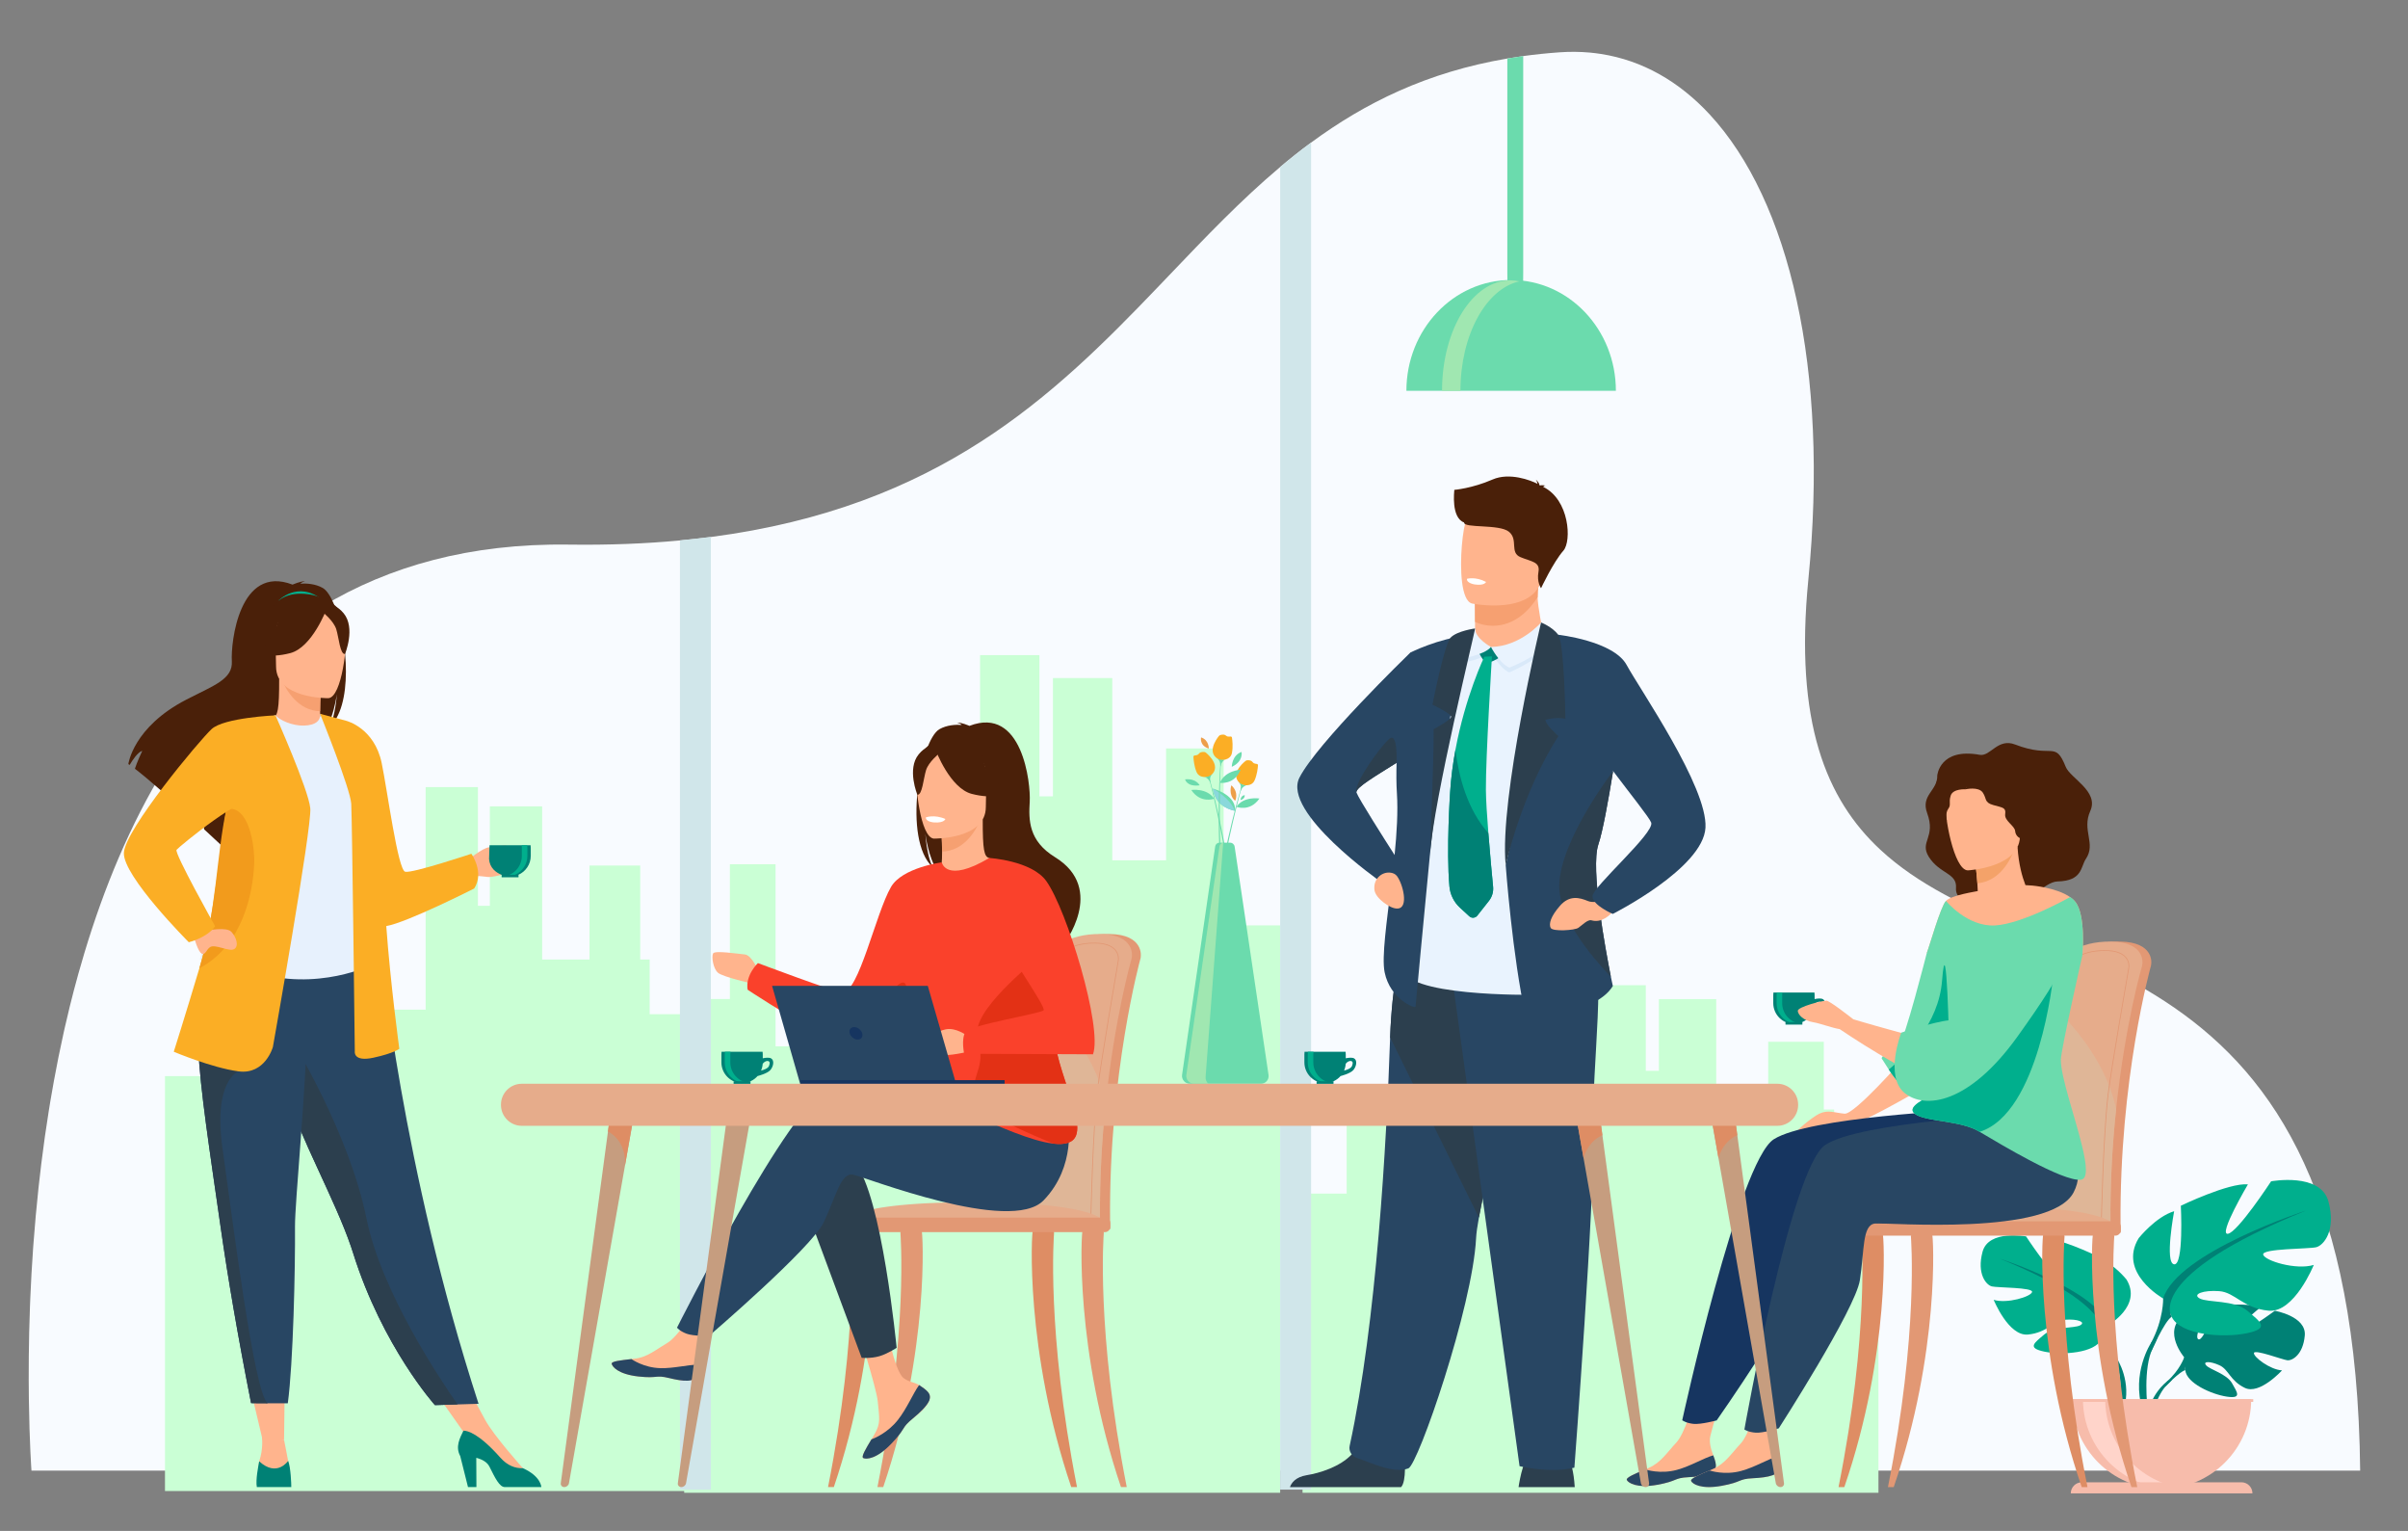 <?xml version="1.0" encoding="UTF-8" standalone="no"?>
<!DOCTYPE svg PUBLIC "-//W3C//DTD SVG 1.1//EN" "http://www.w3.org/Graphics/SVG/1.1/DTD/svg11.dtd">
<svg width="100%" height="100%" viewBox="0 0 1844 1172" version="1.1" xmlns="http://www.w3.org/2000/svg" xmlns:xlink="http://www.w3.org/1999/xlink" xml:space="preserve" xmlns:serif="http://www.serif.com/" style="fill-rule:evenodd;clip-rule:evenodd;stroke-linejoin:round;stroke-miterlimit:2;">
    <rect x="0" y="0" width="1844" height="1172" fill="#808080" stroke="none"/>
    <g id="Artboard1" transform="matrix(0.971,0,0,0.894,-68.527,-563.475)">
        <rect x="70.585" y="630.273" width="1899.03" height="1310.5" style="fill:none;"/>
        <g transform="matrix(1.03,0,0,1.119,-24.238,-229.767)">
            <path d="M1899.19,1893.97L116.146,1893.97C116.146,1893.97 114.605,1873.05 114.153,1839.26C113.898,1819.59 113.986,1795.53 114.987,1768.7C115.066,1766.52 115.154,1764.3 115.243,1762.07C115.772,1749.76 116.469,1736.92 117.411,1723.68C117.5,1722.51 117.588,1721.33 117.676,1720.15C118.707,1706.3 119.992,1691.92 121.582,1677.14C122.887,1665.13 124.388,1652.85 126.145,1640.37C126.262,1639.5 126.38,1638.62 126.507,1637.73C127.41,1631.39 128.381,1625 129.422,1618.55C129.824,1616.03 130.235,1613.49 130.658,1610.95C131.492,1606 132.365,1601.02 133.278,1596.04C135.496,1583.81 137.968,1571.51 140.716,1559.17C140.991,1557.92 141.275,1556.64 141.56,1555.37C142.806,1549.87 144.111,1544.36 145.465,1538.83C147.536,1530.43 149.734,1522.04 152.079,1513.65C153.541,1508.39 155.072,1503.15 156.651,1497.89C171.596,1448.21 191.633,1399.56 218.373,1356.03C279.632,1256.27 376.128,1183.21 527.536,1185.35C557.974,1185.77 586.264,1184.65 612.66,1182.16L612.699,1182.16C620.725,1181.41 628.575,1180.53 636.259,1179.53L636.337,1179.52L636.347,1179.52C811.236,1156.67 898.872,1071.46 978.539,988.361C981.395,985.378 984.25,982.395 987.096,979.421C1014.96,950.259 1042.19,921.655 1072.24,896.397L1072.25,896.397C1079.93,889.921 1087.81,883.671 1095.94,877.695C1137.21,847.296 1184.75,823.795 1246.19,813.374C1250.17,812.687 1254.22,812.069 1258.34,811.5C1267.32,810.263 1276.59,809.302 1286.17,808.625C1294.1,808.056 1301.85,808.144 1309.41,808.831C1312.29,809.096 1315.15,809.458 1317.96,809.9C1349.65,814.836 1377.65,830.85 1401.14,856.186C1462.21,922.106 1492.56,1051.07 1476.67,1212.08C1465.92,1321.11 1490.21,1380.23 1531.83,1418.88C1647,1525.88 1894.82,1476.06 1899.19,1893.97Z" style="fill:rgb(248,251,255);fill-rule:nonzero;"/>
            <path d="M1037.15,1476.73L1037.15,1426.94L1028.94,1426.94L1028.94,1341.35L984.892,1341.35L984.892,1426.94L943.713,1426.94L943.713,1287.46L898.272,1287.46L898.272,1378.01L887.91,1378.01L887.91,1269.91L842.469,1269.91L842.469,1472.59L785,1472.59L785,1590.78L763.527,1590.78L763.527,1538.16L714.204,1538.16L714.204,1569.28L685.886,1569.28L685.886,1429.96L650.905,1429.96L650.905,1533.08L615.924,1533.08L615.924,1910.93L1072.25,1910.93L1072.25,1476.73L1037.15,1476.73Z" style="fill:rgb(202,255,213);fill-rule:nonzero;"/>
            <path d="M1530.35,1647.84L1530.35,1910.93L1089.38,1910.93L1089.38,1681.98L1123.18,1681.98L1123.18,1619.5L1156.98,1619.5L1156.98,1703.92L1184.36,1703.92L1184.36,1685.06L1232.01,1685.06L1232.01,1716.94L1252.77,1716.94L1252.77,1645.33L1308.3,1645.33L1308.3,1522.52L1352.21,1522.52L1352.21,1588.02L1362.23,1588.02L1362.23,1533.16L1406.14,1533.16L1406.14,1617.67L1445.93,1617.67L1445.93,1565.81L1488.5,1565.81L1488.5,1617.67L1496.44,1617.67L1496.44,1647.84L1530.35,1647.84Z" style="fill:rgb(202,255,213);fill-rule:nonzero;"/>
            <path d="M620.397,1544.7L620.397,1909.6L218.374,1909.6L218.374,1592.07L249.191,1592.07L249.191,1505.41L280.009,1505.41L280.009,1622.49L304.957,1622.49L304.957,1596.33L348.416,1596.33L348.416,1640.55L367.331,1640.55L367.331,1541.23L417.959,1541.23L417.959,1370.91L457.993,1370.91L457.993,1461.75L467.123,1461.75L467.123,1385.65L507.156,1385.65L507.156,1502.87L543.44,1502.87L543.44,1430.94L582.245,1430.94L582.245,1502.87L589.481,1502.87L589.481,1544.7L620.397,1544.7Z" style="fill:rgb(202,255,213);fill-rule:nonzero;"/>
            <path d="M1095.94,877.692L1095.94,1908.54L1072.25,1908.54L1072.25,896.394C1079.94,889.918 1087.81,883.675 1095.94,877.692Z" style="fill:rgb(208,230,234);fill-rule:nonzero;"/>
            <path d="M636.342,1179.51L636.342,1908.54L612.658,1908.54L612.658,1182.16L636.342,1179.51Z" style="fill:rgb(208,230,234);fill-rule:nonzero;"/>
            <path d="M1764.47,1807.27C1764.47,1807.27 1747.77,1787.79 1763.44,1775.41C1763.44,1775.41 1774.89,1768.48 1784.22,1769.04C1784.22,1769.04 1770.99,1791.22 1775.27,1793.43C1779.55,1795.63 1788.23,1767.65 1788.23,1767.65C1788.23,1767.65 1814.28,1765.12 1822.66,1769.15C1822.66,1769.15 1800.39,1787.38 1805.08,1788.46C1809.77,1789.55 1833.82,1771.66 1833.82,1771.66C1833.82,1771.66 1858.07,1775.79 1856.78,1790.58C1855.48,1805.37 1847.13,1809.93 1843.46,1809.54C1839.79,1809.15 1818.31,1800.95 1817.84,1803.96C1817.37,1806.96 1830.3,1816.8 1839.35,1817.26C1839.35,1817.26 1822.26,1836.11 1810.9,1830.67C1799.54,1825.23 1798.57,1816.6 1791.49,1813.37C1784.41,1810.13 1778.36,1810.14 1781.29,1813.44C1784.21,1816.74 1797.03,1819.95 1801.08,1827.11C1805.13,1834.27 1808.76,1839.1 1797,1837.34C1785.25,1835.57 1766.15,1826.97 1765.31,1817.12L1764.47,1807.27Z" style="fill:rgb(0,129,117);fill-rule:nonzero;"/>
            <path d="M1844.86,1790.97C1844.86,1790.97 1779.01,1788.44 1764.47,1807.27C1764.47,1807.27 1761.25,1816.9 1751.36,1825.67L1749.81,1829.88C1749.81,1829.88 1761.22,1817.85 1765.31,1817.12C1765.31,1817.12 1758.92,1793.79 1844.86,1790.97Z" style="fill:rgb(0,129,117);fill-rule:nonzero;"/>
            <path d="M1751.36,1825.67C1751.36,1825.67 1737.22,1836.13 1736.24,1854.8L1738.8,1855.03C1738.8,1855.03 1743.32,1835.72 1751.48,1828.17C1759.64,1820.62 1751.36,1825.67 1751.36,1825.67Z" style="fill:rgb(0,129,117);fill-rule:nonzero;"/>
            <path d="M1706.07,1782.77C1706.07,1782.77 1732.64,1767.89 1720.24,1747.7C1720.24,1747.7 1710.32,1735.3 1699.7,1732.11C1699.7,1732.11 1705.37,1762.22 1699.7,1762.93C1694.03,1763.64 1695.8,1728.92 1695.8,1728.92C1695.8,1728.92 1667.82,1715.46 1656.83,1716.52C1656.83,1716.52 1674.19,1745.92 1668.52,1745.22C1662.86,1744.51 1643.37,1714.75 1643.37,1714.75C1643.37,1714.75 1614.68,1709.44 1610.07,1726.44C1605.47,1743.45 1612.91,1751.95 1617.16,1753.01C1621.41,1754.07 1648.69,1753.72 1647.98,1757.26C1647.27,1760.8 1628.85,1766.47 1618.58,1763.28C1618.58,1763.28 1629.91,1791.27 1644.79,1789.85C1659.67,1788.43 1664.27,1779.22 1673.48,1778.51C1682.69,1777.81 1689.42,1780.29 1684.82,1782.77C1680.21,1785.25 1664.63,1783.58 1657.19,1789.9C1649.75,1796.23 1643.73,1800.12 1657.54,1802.96C1671.36,1805.79 1696.15,1804.02 1701.11,1793.39L1706.07,1782.77Z" style="fill:rgb(0,175,141);fill-rule:nonzero;"/>
            <path d="M1623.18,1731.75C1623.18,1731.75 1697.57,1755.84 1706.07,1782.77C1706.07,1782.77 1705.72,1794.81 1713.16,1808.63L1713.16,1813.94C1713.16,1813.94 1705.37,1795.87 1701.11,1793.39C1701.11,1793.39 1717.76,1770.01 1623.18,1731.75Z" style="fill:rgb(0,129,117);fill-rule:nonzero;"/>
            <path d="M1713.16,1808.63C1713.16,1808.63 1724.63,1826.05 1718.09,1847.25L1715.14,1846.46C1715.14,1846.46 1718,1823.1 1712,1811.36C1706,1799.61 1713.16,1808.63 1713.16,1808.63Z" style="fill:rgb(0,129,117);fill-rule:nonzero;"/>
            <path d="M1748.34,1762.25C1748.34,1762.25 1713.32,1742.63 1729.66,1716.02C1729.66,1716.02 1742.74,1699.67 1756.75,1695.47C1756.75,1695.47 1749.28,1735.16 1756.75,1736.1C1764.22,1737.03 1761.88,1691.27 1761.88,1691.27C1761.88,1691.27 1798.77,1673.52 1813.25,1674.93C1813.25,1674.93 1790.37,1713.68 1797.84,1712.75C1805.31,1711.82 1830.99,1672.59 1830.99,1672.59C1830.99,1672.59 1868.82,1665.59 1874.89,1688C1880.96,1710.41 1871.15,1721.62 1865.55,1723.02C1859.94,1724.42 1823.99,1723.96 1824.92,1728.63C1825.86,1733.29 1850.14,1740.77 1863.68,1736.56C1863.68,1736.56 1848.74,1773.45 1829.13,1771.59C1809.51,1769.72 1803.44,1757.58 1791.3,1756.64C1779.16,1755.71 1770.29,1758.98 1776.36,1762.25C1782.43,1765.52 1802.98,1763.32 1812.78,1771.65C1822.59,1779.99 1830.53,1785.13 1812.31,1788.86C1794.1,1792.6 1761.42,1790.26 1754.88,1776.26L1748.34,1762.25Z" style="fill:rgb(0,175,141);fill-rule:nonzero;"/>
            <path d="M1857.61,1695C1857.61,1695 1759.55,1726.76 1748.34,1762.25C1748.34,1762.25 1748.81,1778.12 1739,1796.33L1739,1803.34C1739,1803.34 1749.28,1779.52 1754.88,1776.26C1754.88,1776.26 1732.93,1745.44 1857.61,1695Z" style="fill:rgb(0,129,117);fill-rule:nonzero;"/>
            <path d="M1739,1796.33C1739,1796.33 1723.88,1819.3 1732.5,1847.25L1736.39,1846.21C1736.39,1846.21 1732.62,1815.42 1740.53,1799.93C1748.44,1784.45 1739,1796.33 1739,1796.33Z" style="fill:rgb(0,129,117);fill-rule:nonzero;"/>
            <path d="M1747.16,1907.87C1785.05,1907.87 1815.76,1877.16 1815.76,1839.27L1678.56,1839.27C1678.56,1877.16 1709.27,1907.87 1747.16,1907.87Z" style="fill:rgb(247,188,171);fill-rule:nonzero;"/>
            <path d="M1764.04,1907.35C1761.25,1907.7 1758.41,1907.87 1755.52,1907.87C1717.63,1907.87 1686.92,1877.16 1686.92,1839.27L1703.96,1839.27C1703.96,1874.27 1730.18,1903.15 1764.04,1907.35Z" style="fill:rgb(255,212,202);fill-rule:nonzero;"/>
            <path d="M1816.71,1911.36L1677.61,1911.36C1677.61,1906.69 1681.4,1902.9 1686.08,1902.9L1808.25,1902.9C1812.92,1902.9 1816.71,1906.69 1816.71,1911.36Z" style="fill:rgb(247,188,171);fill-rule:nonzero;"/>
            <rect x="1676.3" y="1839.27" width="141.02" height="2.11" style="fill:rgb(247,188,171);fill-rule:nonzero;"/>
            <path d="M1258.34,811.5L1258.34,977.498C1258.34,979.51 1258.31,981.482 1258.28,983.405L1258.28,983.415C1257.84,1001.37 1255.49,1015.18 1252.66,1015.18L1251.86,1015.18C1249.24,1015.18 1247.03,1003.3 1246.38,987.252L1246.38,987.242C1246.32,985.917 1246.27,984.573 1246.25,983.199L1246.25,983.189C1246.25,983.091 1246.24,983.013 1246.24,982.905C1246.2,981.139 1246.19,979.333 1246.19,977.498L1246.19,813.374C1250.17,812.687 1254.22,812.069 1258.34,811.5Z" style="fill:rgb(107,219,173);fill-rule:nonzero;"/>
            <path d="M1249.1,982.848C1204.8,982.848 1168.9,1020.82 1168.9,1067.65L1329.3,1067.65C1329.3,1020.82 1293.39,982.848 1249.1,982.848Z" style="fill:rgb(107,219,173);fill-rule:nonzero;"/>
            <path d="M1255.49,983.882C1253.18,983.379 1250.83,983.114 1248.44,983.114C1219.58,983.114 1196.19,1020.96 1196.19,1067.65L1210.28,1067.65C1210.28,1024.83 1229.96,989.447 1255.49,983.882Z" style="fill:rgb(160,231,177);fill-rule:nonzero;"/>
            <path d="M1656.07,1651.08C1657.58,1614.47 1660.83,1582.63 1664.72,1560.43C1670.93,1525.03 1676.52,1504.67 1676.58,1504.45C1677.4,1501.34 1689.21,1488.74 1715.46,1489.13C1741.72,1489.52 1739.23,1506.04 1739.23,1506.04C1739.23,1506.59 1739.16,1507.12 1739.04,1507.5C1738.79,1508.36 1714.69,1594.56 1715.73,1705.86C1715.75,1707.42 1715.92,1710.12 1715.81,1711.92C1715.81,1711.93 1654.96,1713.47 1654.95,1711.92C1652.83,1702.19 1653.86,1675.24 1656.07,1651.08Z" style="fill:rgb(226,152,116);fill-rule:nonzero;"/>
            <path d="M1648.42,1705.31C1648.44,1706.86 1649.27,1708.1 1650.28,1708.1L1650.3,1708.1C1651.31,1708.08 1652.12,1706.83 1652.13,1705.31L1704.28,1705.31C1704.3,1706.86 1705.13,1708.1 1706.14,1708.1L1706.16,1708.1C1707.19,1708.08 1708.01,1706.79 1708,1705.23C1707.7,1673.37 1709.54,1643.62 1712.33,1617.36C1719.26,1551.88 1732.07,1508.11 1732.25,1507.51C1732.37,1507.12 1732.44,1506.6 1732.44,1506.04C1732.44,1506.04 1734.93,1489.52 1708.68,1489.13C1682.42,1488.74 1670.61,1501.34 1669.79,1504.45C1669.74,1504.62 1666.58,1516.15 1662.37,1536.88C1660.98,1543.75 1659.48,1551.62 1657.93,1560.42C1654.04,1582.63 1650.79,1614.47 1649.28,1651.07C1647.07,1675.24 1646.3,1695.58 1648.42,1705.31Z" style="fill:rgb(230,172,139);fill-rule:nonzero;"/>
            <path d="M1648.42,1705.31C1648.44,1706.86 1649.27,1708.1 1650.28,1708.1L1650.3,1708.1C1651.31,1708.08 1652.12,1706.83 1652.13,1705.31L1704.28,1705.31C1704.3,1706.86 1705.13,1708.1 1706.14,1708.1L1706.16,1708.1C1707.19,1708.08 1708.01,1706.79 1708,1705.23C1707.7,1673.37 1709.54,1643.62 1712.33,1617.36C1703.7,1575.8 1670.38,1544.02 1662.37,1536.88C1660.98,1543.75 1659.48,1551.62 1657.93,1560.42C1654.04,1582.63 1650.79,1614.47 1649.28,1651.07C1647.07,1675.24 1646.3,1695.58 1648.42,1705.31Z" style="fill:rgb(223,182,151);fill-rule:nonzero;"/>
            <path d="M1689.32,1701.19C1695.16,1701.19 1699.28,1701.45 1700.72,1702.92L1700.72,1702.93C1700.75,1701.46 1700.83,1698.72 1700.97,1693.55C1701.14,1687.46 1701.44,1677.96 1701.87,1667.25C1702.61,1648.5 1703.92,1622.71 1705.86,1606.31C1708.12,1587.21 1721.59,1509.8 1721.66,1509.55C1721.74,1509.28 1721.79,1508.91 1721.79,1508.55C1721.79,1508.47 1722.31,1504.73 1719.51,1501.44C1716.69,1498.12 1711.61,1496.38 1704.41,1496.28C1685.21,1496.03 1676.44,1505 1675.79,1507.45C1675.65,1508 1660.71,1567.8 1658.11,1601.71C1657.87,1604.85 1657.33,1610.19 1656.66,1616.95C1654.01,1643.46 1648.49,1698.62 1654.01,1699.58C1664.79,1701.44 1675.62,1701.32 1684.32,1701.22C1686.1,1701.2 1687.77,1701.19 1689.32,1701.19ZM1700.97,1704.78L1700.83,1704.68C1700.79,1704.65 1700.75,1704.62 1700.73,1704.42L1700.7,1704.41C1700.72,1703.98 1700.58,1703.63 1700.29,1703.34C1698.65,1701.66 1692.34,1701.73 1684.33,1701.82C1675.61,1701.92 1664.74,1702.04 1653.91,1700.16C1648.31,1699.2 1652.09,1656.67 1656.07,1616.89C1656.74,1610.14 1657.28,1604.8 1657.52,1601.66C1660.11,1567.82 1675.08,1507.76 1675.22,1507.29C1675.88,1504.75 1684.89,1495.37 1704.42,1495.68C1711.8,1495.79 1717.04,1497.6 1719.97,1501.07C1722.94,1504.57 1722.4,1508.43 1722.38,1508.59C1722.38,1508.97 1722.33,1509.39 1722.23,1509.72C1722.15,1510.05 1708.65,1587.74 1706.45,1606.38C1702.81,1637.14 1701.36,1700.72 1701.3,1704.27L1701.3,1704.41L1701.29,1704.58L1700.97,1704.78Z" style="fill:rgb(226,152,116);fill-rule:nonzero;"/>
            <path d="M1711.85,1708.1L1507.41,1708.1C1507.41,1708.1 1512.17,1689.1 1630.57,1691.93C1714.36,1693.93 1711.85,1708.1 1711.85,1708.1Z" style="fill:rgb(230,172,139);fill-rule:nonzero;"/>
            <path d="M1728.49,1906.6C1704.79,1788.23 1710.88,1715.6 1710.91,1714.69C1710.97,1712.86 1707.57,1711.21 1705.74,1711.15C1703.88,1711.12 1695.7,1710.61 1694.75,1712.17C1693.51,1714.21 1688.74,1803.7 1724.07,1906.6L1728.49,1906.6Z" style="fill:rgb(226,152,116);fill-rule:nonzero;"/>
            <path d="M1537.61,1906.6C1561.31,1788.23 1555.22,1715.6 1555.19,1714.69C1555.13,1712.86 1558.53,1711.21 1560.37,1711.15C1562.22,1711.12 1570.4,1710.61 1571.35,1712.17C1572.59,1714.21 1577.36,1803.7 1542.03,1906.6L1537.61,1906.6Z" style="fill:rgb(226,152,116);fill-rule:nonzero;"/>
            <path d="M1499.78,1906.6C1523.48,1788.23 1517.39,1715.6 1517.36,1714.69C1517.3,1712.86 1520.71,1711.21 1522.54,1711.15C1524.39,1711.12 1532.57,1710.61 1533.52,1712.17C1534.76,1714.21 1539.53,1803.7 1504.21,1906.6L1499.78,1906.6Z" style="fill:rgb(222,141,100);fill-rule:nonzero;"/>
            <path d="M1690.41,1906.6C1666.71,1788.23 1672.8,1715.6 1672.83,1714.69C1672.89,1712.86 1669.49,1711.21 1667.65,1711.15C1665.8,1711.12 1657.62,1710.61 1656.67,1712.17C1655.43,1714.21 1650.66,1803.7 1685.98,1906.6L1690.41,1906.6Z" style="fill:rgb(222,141,100);fill-rule:nonzero;"/>
            <path d="M1507.26,1714.17L1711.76,1714.17C1714.05,1714.17 1715.92,1712.29 1715.92,1710.01L1715.92,1707.35C1715.92,1705.06 1714.05,1703.19 1711.76,1703.19L1507.26,1703.19C1504.97,1703.19 1503.1,1705.06 1503.1,1707.35L1503.1,1710.01C1503.1,1712.29 1504.97,1714.17 1507.26,1714.17Z" style="fill:rgb(226,152,116);fill-rule:nonzero;"/>
            <path d="M882.357,1647.52C883.866,1610.41 887.119,1578.13 891.012,1555.62C897.218,1519.74 902.806,1499.09 902.87,1498.87C903.688,1495.72 915.497,1482.95 941.754,1483.34C968.011,1483.74 965.521,1500.48 965.521,1500.48C965.523,1501.05 965.448,1501.58 965.333,1501.97C965.08,1502.83 940.977,1590.23 942.021,1703.06C942.036,1704.65 942.213,1707.38 942.101,1709.21C942.101,1709.22 881.253,1710.78 881.239,1709.21C879.117,1699.35 880.152,1672.02 882.357,1647.52Z" style="fill:rgb(226,152,116);fill-rule:nonzero;"/>
            <path d="M874.707,1702.51C874.725,1704.08 875.556,1705.34 876.567,1705.34L876.591,1705.34C877.604,1705.31 878.409,1704.05 878.421,1702.51L930.567,1702.51C930.585,1704.08 931.416,1705.34 932.428,1705.34L932.452,1705.34C933.482,1705.31 934.3,1704.01 934.288,1702.42C933.985,1670.12 935.827,1639.96 938.614,1613.34C945.546,1546.96 958.361,1502.59 958.543,1501.97C958.658,1501.58 958.731,1501.05 958.731,1500.48C958.731,1500.48 961.221,1483.74 934.966,1483.34C908.706,1482.95 896.896,1495.72 896.078,1498.87C896.029,1499.04 892.867,1510.73 888.662,1531.75C887.268,1538.71 885.765,1546.7 884.22,1555.62C880.33,1578.13 877.076,1610.42 875.567,1647.52C873.362,1672.02 872.586,1692.65 874.707,1702.51Z" style="fill:rgb(230,172,139);fill-rule:nonzero;"/>
            <path d="M874.707,1702.51C874.725,1704.08 875.556,1705.34 876.567,1705.34L876.591,1705.34C877.604,1705.31 878.409,1704.05 878.421,1702.51L930.567,1702.51C930.585,1704.08 931.416,1705.34 932.428,1705.34L932.452,1705.34C933.482,1705.31 934.3,1704.01 934.288,1702.42C933.985,1670.12 935.827,1639.96 938.614,1613.34C929.992,1571.21 896.672,1538.99 888.662,1531.75C887.268,1538.71 885.765,1546.7 884.22,1555.62C880.33,1578.13 877.076,1610.42 875.567,1647.52C873.362,1672.02 872.586,1692.65 874.707,1702.51Z" style="fill:rgb(223,182,151);fill-rule:nonzero;"/>
            <path d="M915.615,1698.33C921.439,1698.33 925.55,1698.6 926.999,1700.08C927.003,1700.08 927.008,1700.09 927.012,1700.09C927.036,1698.6 927.113,1695.82 927.258,1690.58C927.43,1684.42 927.724,1674.78 928.152,1663.92C928.902,1644.91 930.203,1618.77 932.143,1602.14C934.398,1582.82 947.872,1504.3 947.944,1504.05C948.027,1503.77 948.073,1503.39 948.072,1503.03C948.081,1502.95 948.603,1499.12 945.748,1495.76C942.915,1492.43 937.852,1490.69 930.698,1490.59C930.401,1490.58 930.104,1490.58 929.813,1490.58C911.241,1490.58 902.717,1499.47 902.085,1501.91C901.938,1502.47 886.995,1563.13 884.401,1597.47L884.103,1597.45L884.401,1597.47C884.16,1600.67 883.625,1606.08 882.949,1612.94C880.298,1639.82 874.783,1695.73 880.301,1696.7C891.08,1698.59 901.911,1698.47 910.613,1698.37C912.39,1698.35 914.063,1698.33 915.615,1698.33ZM927.262,1701.97L927.116,1701.86C927.072,1701.83 927.04,1701.81 927.022,1701.6L926.989,1701.6C927.004,1701.15 926.867,1700.8 926.571,1700.5C924.915,1698.8 918.607,1698.88 910.62,1698.97C901.894,1699.06 891.031,1699.19 880.197,1697.29C874.601,1696.31 878.376,1653.21 882.354,1612.88C883.029,1606.03 883.563,1600.61 883.804,1597.43C886.382,1563.3 901.367,1502.23 901.508,1501.75C902.173,1499.18 911.178,1489.67 930.707,1489.99C938.047,1490.1 943.264,1491.91 946.211,1495.38C949.239,1498.95 948.691,1502.91 948.667,1503.07C948.672,1503.45 948.618,1503.88 948.518,1504.22C948.437,1504.55 934.944,1583.3 932.736,1602.21C929.105,1633.34 927.652,1697.87 927.589,1701.46C927.59,1701.5 927.59,1701.55 927.588,1701.59L927.583,1701.77L927.262,1701.97Z" style="fill:rgb(226,152,116);fill-rule:nonzero;"/>
            <path d="M938.142,1705.34L733.701,1705.34C733.701,1705.34 738.462,1686.07 856.861,1688.94C940.649,1690.97 938.142,1705.34 938.142,1705.34Z" style="fill:rgb(230,172,139);fill-rule:nonzero;"/>
            <path d="M954.782,1906.58C931.078,1786.58 937.173,1712.94 937.203,1712.01C937.263,1710.17 933.857,1708.49 932.026,1708.43C930.171,1708.4 921.989,1707.88 921.043,1709.46C919.803,1711.54 915.029,1802.26 950.357,1906.58L954.782,1906.58Z" style="fill:rgb(226,152,116);fill-rule:nonzero;"/>
            <path d="M763.898,1906.58C787.603,1786.58 781.507,1712.94 781.478,1712.01C781.417,1710.17 784.823,1708.49 786.654,1708.43C788.509,1708.4 796.691,1707.88 797.637,1709.46C798.878,1711.54 803.651,1802.26 768.323,1906.58L763.898,1906.58Z" style="fill:rgb(226,152,116);fill-rule:nonzero;"/>
            <path d="M726.069,1906.58C749.773,1786.58 743.679,1712.94 743.648,1712.01C743.589,1710.17 746.994,1708.49 748.826,1708.43C750.68,1708.4 758.862,1707.88 759.809,1709.46C761.049,1711.54 765.822,1802.26 730.494,1906.58L726.069,1906.58Z" style="fill:rgb(222,141,100);fill-rule:nonzero;"/>
            <path d="M916.698,1906.58C892.994,1786.58 899.089,1712.94 899.12,1712.01C899.179,1710.17 895.774,1708.49 893.942,1708.43C892.088,1708.4 883.906,1707.88 882.959,1709.46C881.719,1711.54 876.946,1802.26 912.273,1906.58L916.698,1906.58Z" style="fill:rgb(222,141,100);fill-rule:nonzero;"/>
            <path d="M733.58,1711.49L938.021,1711.49C940.324,1711.49 942.208,1709.6 942.208,1707.3L942.208,1704.55C942.208,1702.24 940.324,1700.36 938.021,1700.36L733.58,1700.36C731.276,1700.36 729.392,1702.24 729.392,1704.55L729.392,1707.3C729.392,1709.6 731.276,1711.49 733.58,1711.49Z" style="fill:rgb(226,152,116);fill-rule:nonzero;"/>
            <path d="M1015.79,1550.14C1015.79,1550.14 1032.69,1557 1044.69,1539.77C1044.69,1539.77 1025.2,1536.46 1015.79,1550.14Z" style="fill:rgb(107,219,173);fill-rule:nonzero;"/>
            <path d="M1014.6,1543.07C1014.6,1543.07 1013.42,1537.04 1006.34,1536.83C1006.34,1536.83 1009,1542.94 1014.6,1543.07Z" style="fill:rgb(107,219,173);fill-rule:nonzero;"/>
            <path d="M1018.17,1507.74C1018.17,1507.74 1026.35,1508.61 1029.42,1499.64C1029.42,1499.64 1020.55,1500.63 1018.17,1507.74Z" style="fill:rgb(107,219,173);fill-rule:nonzero;"/>
            <path d="M1037.6,1389.08C1021.08,1385.53 1020.8,1372.02 1020.8,1372.02C1040.26,1378.17 1037.6,1389.08 1037.6,1389.08Z" style="fill:rgb(107,219,173);fill-rule:nonzero;"/>
            <path d="M1038.74,1385.99C1038.74,1385.99 1049.05,1390.18 1056.38,1379.66C1056.38,1379.66 1044.48,1377.65 1038.74,1385.99Z" style="fill:rgb(107,219,173);fill-rule:nonzero;"/>
            <path d="M1016.11,1589.79L1013.98,1592.25C1013.66,1592.62 1013.04,1592.39 1013.04,1591.89C1013.16,1522.31 1022,1460.49 1029.42,1424.01C1037.51,1384.21 1045.73,1360.67 1045.81,1360.44C1045.73,1360.67 1038.32,1384.58 1030.25,1424.28C1022.82,1460.81 1014.31,1508.56 1016.46,1588.85C1016.47,1589.19 1016.34,1589.53 1016.11,1589.79Z" style="fill:rgb(107,219,173);fill-rule:nonzero;"/>
            <path d="M1045.67,1350.95C1043.03,1353.07 1032.94,1362.1 1042.73,1369.06C1042.73,1369.06 1050.24,1371.44 1052.72,1365.66C1054.62,1361.25 1055.13,1356.33 1055.27,1354.24C1055.3,1353.7 1054.9,1353.24 1054.35,1353.19C1053.78,1353.14 1053.01,1353.01 1052.24,1352.71C1051.31,1352.35 1050.83,1350.95 1049.58,1350.64C1048.79,1350.45 1047.99,1350.28 1047.08,1350.36C1046.56,1350.41 1046.07,1350.63 1045.67,1350.95Z" style="fill:rgb(251,174,37);fill-rule:nonzero;"/>
            <path d="M1040.07,1366.54C1040.07,1366.54 1043.05,1368.94 1041.95,1372.77L1041.92,1374.18C1041.92,1374.18 1042.71,1370.64 1046.38,1369.55C1046.38,1369.55 1043.07,1369.91 1040.07,1366.54Z" style="fill:rgb(107,219,173);fill-rule:nonzero;"/>
            <path d="M1037.6,1389.08C1021.08,1385.53 1020.8,1372.02 1020.8,1372.02C1020.8,1372.02 1033.89,1379.21 1037.6,1389.08Z" style="fill:rgb(138,216,219);fill-rule:nonzero;"/>
            <path d="M1021.72,1379.82C1021.72,1379.82 1011.33,1383.79 1004.21,1373.13C1004.21,1373.13 1016.15,1371.35 1021.72,1379.82Z" style="fill:rgb(107,219,173);fill-rule:nonzero;"/>
            <path d="M1040.26,1584.02L1042.34,1586.52C1042.66,1586.9 1043.28,1586.68 1043.29,1586.19C1044.56,1516.62 1036.97,1454.63 1030.28,1418.02C1022.98,1378.05 1015.24,1354.36 1015.17,1354.13C1015.24,1354.36 1022.17,1378.42 1029.45,1418.26C1036.14,1454.94 1043.69,1502.85 1039.93,1583.08C1039.91,1583.42 1040.04,1583.76 1040.26,1584.02Z" style="fill:rgb(107,219,173);fill-rule:nonzero;"/>
            <path d="M1015.5,1344.65C1018.09,1346.82 1028,1356.04 1018.07,1362.81C1018.07,1362.81 1010.52,1365.04 1008.15,1359.21C1006.34,1354.76 1005.93,1349.83 1005.83,1347.74C1005.81,1347.2 1006.22,1346.75 1006.77,1346.71C1007.35,1346.67 1008.12,1346.55 1008.9,1346.27C1009.83,1345.93 1010.33,1344.53 1011.59,1344.25C1012.38,1344.07 1013.19,1343.92 1014.1,1344.02C1014.62,1344.08 1015.1,1344.31 1015.5,1344.65Z" style="fill:rgb(251,174,37);fill-rule:nonzero;"/>
            <path d="M1020.78,1360.34C1020.78,1360.34 1017.75,1362.68 1018.78,1366.53L1018.78,1367.94C1018.78,1367.94 1018.05,1364.39 1014.41,1363.22C1014.41,1363.22 1017.71,1363.65 1020.78,1360.34Z" style="fill:rgb(107,219,173);fill-rule:nonzero;"/>
            <path d="M1026.13,1367.63C1026.13,1367.63 1037.11,1369.47 1041.97,1357.61C1041.97,1357.61 1029.92,1358.23 1026.13,1367.63Z" style="fill:rgb(107,219,173);fill-rule:nonzero;"/>
            <path d="M1048.49,1571.45L1046.95,1574.32C1046.71,1574.75 1046.06,1574.66 1045.95,1574.18C1030.9,1506.24 1026.04,1443.98 1025.33,1406.77C1024.55,1366.15 1027.43,1341.39 1027.46,1341.15C1027.43,1341.39 1025.42,1366.35 1026.19,1406.84C1026.91,1444.12 1029.02,1492.58 1048.63,1570.46C1048.72,1570.79 1048.66,1571.15 1048.49,1571.45Z" style="fill:rgb(107,219,173);fill-rule:nonzero;"/>
            <path d="M1025.25,1331.92C1023.14,1334.57 1015.26,1345.58 1026.34,1350.24C1026.34,1350.24 1034.18,1350.92 1035.34,1344.73C1036.23,1340.02 1035.66,1335.1 1035.34,1333.04C1035.26,1332.5 1034.76,1332.14 1034.22,1332.21C1033.64,1332.29 1032.86,1332.33 1032.04,1332.2C1031.06,1332.05 1030.29,1330.79 1029,1330.76C1028.19,1330.75 1027.38,1330.76 1026.5,1331.04C1026,1331.19 1025.58,1331.52 1025.25,1331.92Z" style="fill:rgb(251,174,37);fill-rule:nonzero;"/>
            <path d="M1023.19,1348.36C1023.19,1348.36 1026.62,1350.04 1026.38,1354.02L1026.66,1355.41C1026.66,1355.41 1026.66,1351.78 1030,1349.91C1030,1349.91 1026.86,1350.99 1023.19,1348.36Z" style="fill:rgb(107,219,173);fill-rule:nonzero;"/>
            <path d="M1035.19,1355.41C1035.19,1355.41 1035.19,1346.72 1042.67,1343.99C1042.67,1343.99 1044.32,1351.24 1035.19,1355.41Z" style="fill:rgb(107,219,173);fill-rule:nonzero;"/>
            <path d="M1017.6,1341.44C1017.6,1341.44 1017.82,1334.81 1011.69,1332.9C1011.69,1332.9 1010.21,1339.07 1017.6,1341.44Z" style="fill:rgb(237,159,74);fill-rule:nonzero;"/>
            <path d="M1037.72,1381.34C1037.95,1381.53 1040.92,1374.89 1034.87,1369.55C1034.87,1369.55 1032.34,1376.66 1037.72,1381.34Z" style="fill:rgb(237,159,74);fill-rule:nonzero;"/>
            <path d="M1041.97,1380.82C1041.8,1380.87 1041.92,1377.51 1045.07,1377.04C1045.07,1377.04 1045.6,1379.82 1041.97,1380.82Z" style="fill:rgb(107,219,173);fill-rule:nonzero;"/>
            <path d="M1010.6,1369.55C1010.6,1369.55 1007.94,1364.05 999.443,1365.01C999.443,1365.01 1000.72,1370.9 1010.6,1369.55Z" style="fill:rgb(107,219,173);fill-rule:nonzero;"/>
            <path d="M1057.57,1597.93L1003.09,1597.93C999.43,1597.93 996.621,1594.69 997.146,1591.06L1022.51,1416.28C1022.74,1414.65 1024.14,1413.44 1025.79,1413.44L1033.88,1413.44C1035.64,1413.44 1037.13,1414.73 1037.39,1416.46L1063.35,1591.23C1063.87,1594.76 1061.14,1597.93 1057.57,1597.93Z" style="fill:rgb(107,219,173);fill-rule:nonzero;"/>
            <path d="M1015.16,1592.65L1028.62,1413.48C1027.17,1413.68 1025.99,1414.8 1025.78,1416.28L1000.42,1591.06C999.894,1594.69 1002.7,1597.93 1006.36,1597.93L1017.25,1597.93C1015.85,1596.67 1015,1594.75 1015.16,1592.65Z" style="fill:rgb(160,231,177);fill-rule:nonzero;"/>
            <path d="M1549.44,1578.85C1549.44,1578.85 1512.07,1621.53 1504.42,1620.84C1496.6,1620.12 1491.83,1617.66 1485.03,1620.84C1480.15,1623.12 1464.7,1635.54 1468.85,1634.72C1472.99,1633.9 1480.5,1632.93 1482.48,1632.75C1485.21,1632.49 1489.59,1632.43 1492.56,1631.91C1494.44,1631.58 1501.23,1631.39 1503.49,1631.32C1513.33,1630.99 1559.85,1603.81 1559.85,1603.81L1549.44,1578.85Z" style="fill:rgb(255,180,141);fill-rule:nonzero;"/>
            <path d="M1486.29,1538.96C1485.49,1541.01 1481.93,1542.11 1480.17,1542.54C1480.88,1540.92 1481.31,1539.17 1481.44,1537.33C1482.52,1535.84 1484.23,1534.97 1485.49,1535.2C1486.61,1535.4 1487.29,1536.36 1486.29,1538.96ZM1487.94,1533.26C1486.46,1532.34 1483.57,1532.7 1481.47,1533.14L1481.47,1530.11C1481.47,1529.44 1481.43,1528.78 1481.35,1528.13L1449.93,1528.13C1449.85,1528.78 1449.81,1529.44 1449.81,1530.11L1449.81,1536.27C1449.81,1544.98 1456.93,1552.11 1465.64,1552.11C1470.36,1552.11 1474.61,1550.01 1477.51,1546.71L1477.51,1546.72C1477.51,1546.72 1484.99,1544.88 1487.33,1542.09C1489.68,1539.31 1490.44,1534.8 1487.94,1533.26Z" style="fill:rgb(0,129,117);fill-rule:nonzero;"/>
            <path d="M1452.38,1530.1L1452.38,1536.27C1452.38,1544.98 1459.5,1552.11 1468.21,1552.11C1468.93,1552.11 1469.64,1552.06 1470.34,1551.95C1462.63,1550.91 1456.63,1544.26 1456.63,1536.27L1456.63,1530.1C1456.63,1529.44 1456.68,1528.77 1456.76,1528.12L1452.51,1528.12C1452.42,1528.77 1452.38,1529.44 1452.38,1530.1Z" style="fill:rgb(0,175,141);fill-rule:nonzero;"/>
            <rect x="1459.17" y="1550.72" width="12.92" height="1.94" style="fill:rgb(0,129,117);fill-rule:nonzero;"/>
            <path d="M1575.37,1362.09C1575.37,1362.09 1577.06,1340.65 1607.9,1346.21C1616.05,1347.69 1621.66,1333.15 1635,1338.33C1663.74,1349.48 1665.43,1334.76 1673.74,1355.43C1677.21,1364.08 1699.32,1374.15 1692.57,1389.1C1685.82,1404.06 1697.11,1414.11 1689.18,1425.83C1685.07,1431.89 1686.74,1442.73 1667.36,1443.12C1657.71,1443.31 1642.68,1461.19 1631.85,1464.44C1621.02,1467.69 1588.5,1463 1589.72,1448.14C1590.68,1436.55 1577.16,1437.51 1568.85,1424.19C1561.59,1412.54 1574.55,1409.6 1567.62,1390.77C1562.54,1376.97 1575.77,1373.6 1575.37,1362.09Z" style="fill:rgb(74,32,9);fill-rule:nonzero;"/>
            <path d="M1405.85,1889.51C1406.51,1896.68 1396.53,1898.43 1384.96,1899C1373.4,1899.58 1376.89,1901.95 1361.05,1904.82C1345.2,1907.69 1338.85,1903.35 1337.7,1901.21C1336.68,1899.31 1344.05,1896.34 1351.9,1892.98C1352.89,1892.56 1353.88,1892.13 1354.87,1891.7C1363.7,1887.81 1368.66,1879.89 1375.55,1872.54C1382.08,1865.58 1388.27,1843.29 1388.27,1843.29L1409.81,1838.7C1409.81,1838.7 1403.76,1858.75 1401.66,1867.31C1400.43,1872.35 1402.25,1877.98 1403.87,1882.27C1404.74,1884.6 1405.62,1886.98 1405.85,1889.51Z" style="fill:rgb(255,180,141);fill-rule:nonzero;"/>
            <path d="M1384.96,1899C1373.4,1899.58 1376.89,1901.95 1361.05,1904.82C1345.2,1907.69 1338.85,1903.35 1337.7,1901.21C1336.68,1899.31 1344.05,1896.34 1351.9,1892.98L1352.02,1893.12C1352.02,1893.12 1363.17,1896.9 1376.03,1893.4C1386.51,1890.55 1396.65,1884.29 1403.87,1882.27C1404.74,1884.6 1405.62,1886.98 1405.85,1889.51C1406.51,1896.68 1396.53,1898.43 1384.96,1899Z" style="fill:rgb(40,70,99);fill-rule:nonzero;"/>
            <path d="M1596.54,1618.01C1596.54,1618.01 1477.19,1623.38 1450.25,1640.38C1423.31,1657.38 1380.11,1855.42 1380.11,1855.42C1380.11,1855.42 1382.77,1857.56 1388.73,1858.21C1394.27,1858.8 1406.47,1855.55 1406.47,1855.55C1406.47,1855.55 1468.56,1766.94 1472.94,1744.61C1477.31,1722.29 1476.24,1702.37 1486.2,1701.84C1496.16,1701.3 1620.31,1716.93 1639.09,1683.85C1657.87,1650.76 1596.54,1618.01 1596.54,1618.01Z" style="fill:rgb(22,53,96);fill-rule:nonzero;"/>
            <path d="M1455.09,1890.32C1455.75,1897.49 1445.76,1899.23 1434.2,1899.81C1422.64,1900.38 1426.13,1902.75 1410.28,1905.62C1394.44,1908.49 1388.09,1904.16 1386.94,1902.02C1385.92,1900.12 1393.29,1897.15 1401.14,1893.79C1402.13,1893.37 1403.12,1892.94 1404.1,1892.5C1412.94,1888.62 1417.9,1880.69 1424.79,1873.34C1431.32,1866.38 1437.51,1844.1 1437.51,1844.1L1459.05,1839.5C1459.05,1839.5 1453,1859.56 1450.9,1868.12C1449.67,1873.16 1451.49,1878.79 1453.1,1883.07C1453.98,1885.4 1454.86,1887.79 1455.09,1890.32Z" style="fill:rgb(255,180,141);fill-rule:nonzero;"/>
            <path d="M1434.2,1899.81C1422.64,1900.38 1426.13,1902.75 1410.28,1905.62C1394.44,1908.49 1388.09,1904.16 1386.94,1902.02C1385.92,1900.12 1393.29,1897.15 1401.14,1893.79L1401.26,1893.92C1401.26,1893.92 1412.4,1897.71 1425.26,1894.21C1435.75,1891.36 1445.88,1885.1 1453.1,1883.07C1453.98,1885.4 1454.86,1887.79 1455.09,1890.32C1455.75,1897.49 1445.76,1899.23 1434.2,1899.81Z" style="fill:rgb(40,70,99);fill-rule:nonzero;"/>
            <path d="M1642.8,1620.84C1642.8,1620.84 1515.68,1626.85 1489.42,1644.89C1463.17,1662.93 1427.7,1862.5 1427.7,1862.5C1427.7,1862.5 1430.45,1864.53 1436.42,1864.95C1441.98,1865.33 1454.04,1861.6 1454.04,1861.6C1454.04,1861.6 1512.64,1770.64 1516.14,1748.16C1519.65,1725.69 1517.8,1705.83 1527.74,1704.9C1537.67,1703.98 1662.33,1714.77 1679.81,1680.98C1697.29,1647.19 1642.8,1620.84 1642.8,1620.84Z" style="fill:rgb(40,70,99);fill-rule:nonzero;"/>
            <path d="M1680.85,1458.42C1680.81,1458.35 1680.75,1458.29 1680.69,1458.22C1679.68,1457.08 1678.48,1456.04 1677.14,1455.11L1677.1,1455.08L1677.08,1455.08C1666.7,1447.82 1648.15,1446.27 1648.15,1446.27L1648.15,1446.28C1648.14,1446.28 1648.14,1446.28 1648.14,1446.27C1648.14,1446.27 1646.12,1446.08 1642.9,1445.94C1640.47,1439.63 1637.7,1430.29 1636.84,1416.66L1635,1417.15L1604.07,1425.45C1604.07,1425.45 1605.44,1435.26 1606.08,1444.55C1606.23,1446.59 1606.33,1448.6 1606.38,1450.47C1605.48,1450.8 1586.24,1453.51 1582.05,1458.01C1577.87,1462.52 1569.5,1492.47 1567.39,1497.77L1686.47,1499.72C1686.47,1499.72 1689.46,1468.6 1680.85,1458.42Z" style="fill:rgb(255,180,141);fill-rule:nonzero;"/>
            <path d="M1685.25,1671.4C1671.15,1672.74 1623.63,1644.05 1607.8,1634.72C1607.52,1634.56 1607.26,1634.4 1607,1634.25C1600.41,1630.38 1591.13,1628.55 1582.32,1627.08C1571.08,1625.25 1560.59,1624.01 1557.24,1619.99C1553.24,1615.21 1564.99,1609.91 1574.44,1604.41C1579.19,1601.64 1583.38,1598.8 1584.68,1595.98C1585.68,1593.76 1585.61,1588.89 1584.93,1582.66L1584.93,1582.65C1584.82,1581.49 1584.67,1580.28 1584.5,1579.02C1583.73,1580.62 1582.78,1582.27 1581.67,1583.92C1578.89,1588.08 1575.23,1592.27 1571.58,1595.73C1567.09,1599.98 1562.63,1603.14 1559.85,1603.81C1557.99,1604.26 1556.11,1604.03 1554.25,1603.31C1549.31,1601.38 1544.54,1595.93 1540.75,1590.69C1539.85,1589.45 1539.01,1588.22 1538.24,1587.04C1535.65,1583.12 1533.81,1579.87 1533.12,1579.1C1531.01,1576.76 1541.61,1572.14 1545.96,1568.67C1550.29,1565.19 1567.38,1497.78 1567.38,1497.78C1569.49,1492.47 1577.86,1462.52 1582.04,1458.01C1582.04,1458.01 1598.36,1477.94 1619.53,1476.79C1640.54,1475.67 1676.52,1455.4 1677.08,1455.08C1678.92,1455.91 1680.85,1458.42 1680.85,1458.42C1689.46,1468.61 1686.47,1499.72 1686.47,1499.72C1686.47,1499.72 1670,1572.31 1670,1579.63C1670,1593.06 1681.1,1623.94 1686.4,1646.18C1689.77,1660.27 1690.81,1670.88 1685.25,1671.4Z" style="fill:rgb(107,219,173);fill-rule:nonzero;"/>
            <path d="M1604.07,1425.45C1604.07,1425.45 1605.44,1435.26 1606.08,1444.55C1623.59,1442.89 1631.79,1426.27 1635,1417.15L1604.07,1425.45Z" style="fill:rgb(244,162,105);fill-rule:nonzero;"/>
            <path d="M1598.8,1434.64C1598.8,1434.64 1640.35,1432.55 1638.65,1406.7C1636.96,1380.85 1641.18,1363.17 1614.58,1363.41C1587.98,1363.65 1583.48,1373.85 1581.95,1382.61C1580.42,1391.38 1587.95,1434.51 1598.8,1434.64Z" style="fill:rgb(255,180,141);fill-rule:nonzero;"/>
            <path d="M1597.05,1372.61C1597.05,1372.61 1606.98,1370.3 1610.23,1375.12C1613.47,1379.95 1611.15,1382.66 1618.4,1384.69C1625.64,1386.71 1628.1,1386.57 1627.38,1391.64C1626.65,1396.71 1634.66,1400.48 1635,1404.53C1635.35,1408.59 1638.68,1410.62 1641.87,1410.91C1645.05,1411.2 1643.6,1358.61 1631.29,1356.29C1618.98,1353.97 1607.1,1356.73 1603.48,1359.62C1599.85,1362.52 1597.05,1372.61 1597.05,1372.61Z" style="fill:rgb(74,32,9);fill-rule:nonzero;"/>
            <path d="M1597.05,1372.61C1597.05,1372.61 1587.4,1371.94 1585.66,1377.44C1583.92,1382.95 1586.24,1384.25 1583.77,1387.58C1581.31,1390.92 1582.74,1396.82 1582.74,1396.82C1582.74,1396.82 1563.64,1361.65 1583.77,1359.33C1603.91,1357.02 1603.38,1361.12 1597.05,1372.61Z" style="fill:rgb(74,32,9);fill-rule:nonzero;"/>
            <path d="M1584.44,1570.74C1581.68,1579.03 1576.74,1588.15 1571.58,1595.73C1567.09,1599.98 1562.63,1603.14 1559.85,1603.81C1557.99,1604.26 1556.11,1604.03 1554.25,1603.31C1549.31,1601.38 1544.54,1595.93 1540.75,1590.69C1539.85,1589.45 1539.01,1588.22 1538.24,1587.04C1551.44,1576.45 1576.45,1552.23 1579.05,1519.07C1582.61,1473.78 1584.62,1572.82 1584.44,1570.74Z" style="fill:rgb(0,175,141);fill-rule:nonzero;"/>
            <path d="M1554.25,1603.31C1558.86,1596.28 1568.23,1589.36 1581.67,1583.92C1575.48,1593.19 1564.89,1602.59 1559.85,1603.81C1557.99,1604.26 1556.11,1604.03 1554.25,1603.31Z" style="fill:rgb(0,175,141);fill-rule:nonzero;"/>
            <path d="M1664.08,1516.16C1664.08,1516.16 1653.7,1620.41 1607.8,1634.72C1607.52,1634.56 1607.26,1634.4 1607,1634.25C1600.41,1630.38 1591.13,1628.55 1582.32,1627.08C1571.08,1625.25 1560.59,1624.01 1557.24,1619.99C1553.24,1615.21 1564.99,1609.91 1574.44,1604.41C1579.19,1601.64 1583.38,1598.8 1584.68,1595.98C1585.68,1593.76 1585.61,1588.89 1584.93,1582.66L1584.93,1582.65C1629.48,1566.18 1664.08,1516.16 1664.08,1516.16Z" style="fill:rgb(0,175,141);fill-rule:nonzero;"/>
            <path d="M1675.76,1485.29C1670.95,1463.62 1649.13,1476.06 1649.13,1476.06C1641.57,1474.33 1586.06,1564.31 1581.62,1566.35C1577.85,1568.07 1526.69,1553.21 1511.16,1548.64C1507.15,1545.49 1493.06,1534.55 1490.59,1534.37C1487.71,1534.15 1468.46,1539.1 1468.58,1542.15C1468.7,1545.21 1473.21,1549.69 1480.31,1550.83C1485.7,1551.69 1494.83,1555.23 1500.66,1556.12C1500.66,1556.12 1557.13,1594.58 1581.16,1599.28C1602.8,1603.5 1680.57,1506.96 1675.76,1485.29Z" style="fill:rgb(255,180,141);fill-rule:nonzero;"/>
            <path d="M1547.79,1558.82C1547.79,1558.82 1534.77,1592.27 1550.36,1604.98C1565.96,1617.7 1599.8,1613.42 1636.86,1561.73C1673.93,1510.04 1689.01,1481.89 1669.77,1473.68C1650.53,1465.46 1634.63,1478.35 1624.76,1498.46C1614.5,1519.35 1595.59,1548.29 1584.25,1549.39C1572.9,1550.49 1547.79,1558.82 1547.79,1558.82Z" style="fill:rgb(107,219,173);fill-rule:nonzero;"/>
            <path d="M1221.45,1244.48L1221.48,1249.52C1221.48,1249.52 1220.1,1265.31 1239.54,1267.62C1258.99,1269.93 1274.93,1269.63 1274.41,1257.44C1272.66,1248.01 1269.52,1233.36 1269.39,1225.56C1269.34,1222.66 1269.54,1219.58 1270.08,1216.1L1232.4,1215.35L1221.3,1217.16L1221.45,1244.48Z" style="fill:rgb(255,180,141);fill-rule:nonzero;"/>
            <path d="M1221.3,1217.16L1221.45,1244.48C1225.45,1246.34 1229.97,1247.47 1235.03,1247.47C1252.34,1247.47 1263.54,1234.77 1269.39,1225.56C1269.34,1222.66 1269.54,1219.58 1270.08,1216.1L1232.4,1215.35L1221.3,1217.16Z" style="fill:rgb(246,160,113);fill-rule:nonzero;"/>
            <path d="M1272.96,1210.04C1268.59,1233.57 1238.24,1232.79 1225.12,1231.32C1221.43,1230.9 1219.1,1230.43 1219.1,1230.43C1214.94,1229.32 1212.62,1222.77 1211.54,1214.18C1209.4,1197.18 1212.1,1172.23 1214.97,1165.85C1219.29,1156.25 1227.44,1145.86 1258.01,1153.35C1288.58,1160.85 1278.57,1179.9 1272.96,1210.04Z" style="fill:rgb(255,180,141);fill-rule:nonzero;"/>
            <path d="M1297.8,1906.59L1254.79,1906.59C1255.11,1904.33 1256.21,1897.47 1258.22,1891.15C1258.92,1888.95 1259.73,1886.81 1260.66,1884.95C1264.84,1876.6 1291.41,1881.91 1291.41,1881.91C1291.41,1881.91 1293.88,1884.03 1295.81,1892.1C1296.66,1895.66 1297.41,1900.39 1297.8,1906.59Z" style="fill:rgb(44,63,78);fill-rule:nonzero;"/>
            <path d="M1167.81,1893.01C1167.7,1898.87 1166.96,1904.4 1164.84,1906.59L1079.75,1906.59C1080.83,1903.51 1083.9,1898.88 1092.63,1897.46C1102.56,1895.86 1118.03,1891.08 1127.06,1881.53C1130.28,1878.14 1132.68,1874.13 1133.73,1869.46C1137.73,1851.63 1166.83,1874.92 1166.83,1874.92C1166.83,1874.92 1168,1884.3 1167.81,1893.01Z" style="fill:rgb(44,63,78);fill-rule:nonzero;"/>
            <path d="M1224.41,1700.36C1223.22,1706.88 1222.47,1712.24 1222.27,1716.07C1219.57,1768.83 1177.86,1889.47 1170.4,1892.28C1158.86,1896.64 1140.68,1887.38 1131.17,1884.35C1127.23,1883.09 1124.57,1879.12 1125.45,1875.09C1146.1,1780.13 1153.69,1643.41 1156.45,1562.46C1157.85,1521.68 1164.85,1493.52 1164.85,1493.52C1164.85,1493.52 1266.57,1466.38 1267.17,1500.71C1267.71,1531.09 1233.48,1650.24 1224.41,1700.36Z" style="fill:rgb(40,70,99);fill-rule:nonzero;"/>
            <path d="M1224.41,1700.36L1156.45,1562.46C1157.85,1521.68 1164.85,1493.52 1164.85,1493.52C1164.85,1493.52 1266.57,1466.38 1267.17,1500.71C1267.71,1531.09 1233.48,1650.24 1224.41,1700.36Z" style="fill:rgb(44,63,78);fill-rule:nonzero;"/>
            <path d="M1201.77,1500.83L1255.55,1890.58C1255.55,1890.58 1279.17,1896.27 1297.53,1891.71C1297.53,1891.71 1313.28,1684.43 1311.96,1634.32C1310.65,1584.2 1323.26,1500.22 1309.09,1490.96C1294.91,1481.7 1201.77,1500.83 1201.77,1500.83Z" style="fill:rgb(40,70,99);fill-rule:nonzero;"/>
            <path d="M1205.59,1143.45C1205.59,1143.45 1219.05,1142.42 1234.92,1135.52C1247.8,1129.92 1264.05,1136.08 1269.33,1138.86C1269.19,1138.01 1268.85,1136.85 1268.04,1135.69C1268.04,1135.69 1270.41,1137.37 1270.76,1139.72C1271,1139.9 1271.11,1140.02 1271.05,1140.06C1271.05,1140.06 1273.74,1139.57 1275.46,1140.35C1275.46,1140.35 1274.25,1140.18 1273.82,1140.95C1273.78,1141.03 1273.71,1141.1 1273.63,1141.17C1293.72,1150.88 1295.58,1182.63 1289.11,1189.98C1281.33,1198.82 1272,1218.73 1272,1218.73C1272,1218.73 1268.6,1214.03 1270.02,1206.25C1271.43,1198.47 1264.71,1198.47 1256.22,1194.93C1247.74,1191.4 1254.81,1181.49 1247.38,1175.48C1239.96,1169.47 1212.73,1173.01 1213.08,1168.41C1202.97,1164.73 1205.59,1144.49 1205.59,1143.45Z" style="fill:rgb(74,32,9);fill-rule:nonzero;"/>
            <path d="M1278.99,1264.21L1266.61,1529.86C1266.61,1529.86 1163.28,1531.55 1166.23,1508.17C1169.18,1484.79 1203.47,1272.35 1203.47,1272.35L1278.99,1264.21Z" style="fill:rgb(233,243,254);fill-rule:nonzero;"/>
            <path d="M1315.88,1414.79C1309.74,1433.23 1321.33,1495.12 1325.46,1516.08C1326.37,1520.52 1326.97,1523.14 1326.97,1523.14C1312.66,1546.42 1260.25,1546.12 1260.25,1546.12C1250.17,1501.57 1244.93,1430.62 1244.93,1430.62L1285.14,1254.33L1335.74,1301.1C1335.74,1301.1 1331.91,1329.63 1327.17,1358.65C1323.44,1381.63 1319.21,1405.02 1315.88,1414.79Z" style="fill:rgb(40,70,99);fill-rule:nonzero;"/>
            <path d="M1229.89,1213.91C1229.89,1213.91 1228.91,1216.94 1221.25,1215.84C1221.25,1215.84 1214.82,1214.91 1215.29,1211.52C1215.29,1211.52 1221.76,1209.62 1229.89,1213.91Z" style="fill:white;fill-rule:nonzero;"/>
            <path d="M1130.74,1375.18C1130.64,1375.08 1130.64,1374.88 1130.64,1374.78C1130.64,1370.95 1145.25,1362.48 1161.07,1352.51C1161.28,1352.3 1161.38,1352.2 1161.38,1352.2C1161.39,1352.19 1161.4,1352.19 1161.41,1352.18C1161.13,1360.33 1161.16,1368.33 1161.64,1375.77C1162.54,1389.58 1161.54,1406.09 1159.87,1422.89C1152.33,1411.13 1132.21,1379.52 1130.74,1375.18ZM1171.81,1268C1171.81,1268 1171.8,1268.05 1171.79,1268.11C1169.34,1270.48 1100.36,1337.46 1087,1363.69C1073.39,1390.3 1149.18,1443.31 1149.18,1443.31C1149.18,1443.31 1154.06,1445.24 1157.44,1444.49C1153.87,1473.91 1149.86,1501.06 1152.24,1512.65C1156.53,1533.59 1175.9,1540.62 1175.9,1539.01C1175.9,1538.5 1182.99,1462.9 1186.84,1423.46C1195.09,1338.88 1215.75,1254.87 1215.75,1254.87C1193.2,1257.22 1171.81,1268 1171.81,1268Z" style="fill:rgb(40,70,99);fill-rule:nonzero;"/>
            <path d="M1281.92,1254.02C1282.05,1251.48 1270.04,1247.98 1270.04,1247.98C1270.04,1247.98 1256.29,1267.04 1233.65,1267.37C1233.65,1267.37 1240.1,1279.93 1247.71,1283.18C1247.71,1283.18 1281.17,1269.07 1281.92,1254.02Z" style="fill:rgb(217,233,249);fill-rule:nonzero;"/>
            <path d="M1233.65,1266.92C1233.65,1266.92 1221.65,1259.81 1221.61,1252.1C1221.61,1252.1 1213.87,1251.13 1210.48,1254.89C1210.48,1254.89 1207.64,1268.1 1211.41,1275.77C1211.41,1275.77 1228.68,1273.14 1233.65,1266.92Z" style="fill:rgb(217,233,249);fill-rule:nonzero;"/>
            <path d="M1241.79,1265.78L1225.53,1261.88C1225.53,1261.88 1223.4,1262.06 1223.46,1264.71C1223.52,1267.36 1228.04,1275.1 1230.04,1275.72C1232.05,1276.34 1245.64,1271.14 1241.79,1265.78Z" style="fill:rgb(0,129,117);fill-rule:nonzero;"/>
            <path d="M1280.03,1252.71C1280.15,1250.17 1272.02,1244.95 1272.02,1244.95C1272.02,1244.95 1256.29,1263.34 1233.65,1263.67C1233.65,1263.67 1240.1,1276.23 1247.71,1279.48C1247.71,1279.48 1279.28,1267.77 1280.03,1252.71Z" style="fill:rgb(233,243,254);fill-rule:nonzero;"/>
            <path d="M1233.65,1263.67C1233.65,1263.67 1221.52,1257.23 1221.48,1249.52C1221.48,1249.52 1214.15,1252.75 1210.77,1256.5C1210.77,1256.5 1207.64,1264.84 1211.41,1272.52C1211.41,1272.52 1228.68,1269.89 1233.65,1263.67Z" style="fill:rgb(233,243,254);fill-rule:nonzero;"/>
            <path d="M1201.85,1446.91C1202.4,1453.11 1205.25,1458.89 1209.83,1463.12L1217.04,1469.76C1218.85,1471.42 1221.69,1471.19 1223.21,1469.26L1232.14,1457.93C1234.53,1454.89 1235.66,1451.04 1235.29,1447.19C1234.46,1438.61 1232.9,1422.09 1231.66,1406.14C1230.64,1393.21 1229.83,1380.66 1229.77,1373.02C1229.57,1348.63 1234.41,1270.87 1234.41,1270.87L1228.56,1271.17C1228.56,1271.17 1214.04,1301.36 1206.44,1342.43C1204.57,1352.54 1203.12,1363.31 1202.4,1374.45C1202.4,1374.45 1199.35,1418.87 1201.85,1446.91Z" style="fill:rgb(0,175,141);fill-rule:nonzero;"/>
            <path d="M1201.85,1446.91C1202.4,1453.11 1205.25,1458.89 1209.83,1463.12L1217.04,1469.76C1218.85,1471.42 1221.69,1471.19 1223.21,1469.26L1232.14,1457.93C1234.53,1454.89 1235.66,1451.04 1235.29,1447.19C1234.46,1438.61 1232.9,1422.09 1231.66,1406.14C1215.5,1387.99 1208.95,1362.9 1206.44,1342.43C1204.57,1352.54 1203.12,1363.31 1202.4,1374.45C1202.4,1374.45 1199.35,1418.87 1201.85,1446.91Z" style="fill:rgb(0,129,117);fill-rule:nonzero;"/>
            <path d="M1144.35,1447.63C1144.35,1440.86 1150.3,1435.42 1157,1436.44C1158.86,1436.72 1160.53,1437.49 1161.7,1439.03C1166.3,1445.17 1170.69,1463.01 1162.52,1463.84C1159.2,1464.18 1154.93,1461.85 1151.64,1459.35C1148.3,1456.81 1144.35,1452.84 1144.35,1448.64L1144.35,1447.63Z" style="fill:rgb(255,180,141);fill-rule:nonzero;"/>
            <path d="M1325.46,1516.08C1310.64,1500.66 1285.04,1470.33 1285.95,1445.43C1287.16,1410.56 1327.17,1358.65 1327.17,1358.65C1323.44,1381.63 1319.21,1405.02 1315.88,1414.79C1309.74,1433.23 1321.33,1495.12 1325.46,1516.08Z" style="fill:rgb(44,63,78);fill-rule:nonzero;"/>
            <path d="M1324.99,1455.43C1324.99,1455.43 1314.34,1460.75 1307.88,1458.09C1301.41,1455.43 1293.8,1453.43 1286.58,1461.65C1279.35,1469.88 1277.83,1475.59 1279.35,1478.63C1280.87,1481.67 1297.72,1480.53 1300.52,1478.63C1303.31,1476.73 1307.73,1472.05 1310.54,1472.86C1318.28,1475.11 1324.8,1469.21 1328.45,1464.5C1330.65,1461.67 1324.71,1460.29 1324.99,1455.43Z" style="fill:rgb(255,180,141);fill-rule:nonzero;"/>
            <path d="M1285.14,1254.33C1285.14,1254.33 1327.57,1259.03 1337.57,1277.51C1347.58,1295.98 1399.6,1370.85 1397.9,1401.96C1396.19,1433.08 1326.93,1467.97 1326.93,1467.97C1326.93,1467.97 1311.59,1461.49 1311.36,1454.51C1311.13,1447.54 1359.24,1405.85 1356.33,1398.07C1353.41,1390.3 1300.43,1328.77 1295.32,1308.49C1290.21,1288.2 1285.14,1254.33 1285.14,1254.33Z" style="fill:rgb(40,70,99);fill-rule:nonzero;"/>
            <path d="M1161.38,1352.2C1161.38,1352.2 1161.28,1352.3 1161.07,1352.51C1145.25,1362.48 1130.64,1370.95 1130.64,1374.78C1128.52,1368.02 1149.08,1339.8 1155.73,1334.06C1162.49,1328.21 1161.38,1352.2 1161.38,1352.2Z" style="fill:rgb(44,63,78);fill-rule:nonzero;"/>
            <path d="M1272.02,1244.95C1272.02,1244.95 1239.82,1379.84 1244.94,1430.65C1244.94,1430.65 1256.79,1376.35 1285.28,1331.88C1285.28,1331.88 1274.88,1322.73 1275.45,1319.36C1275.45,1319.36 1283.17,1317.07 1290.65,1318.61C1290.65,1318.61 1289.83,1260.47 1285.16,1254.32C1280.49,1248.18 1272.02,1244.95 1272.02,1244.95Z" style="fill:rgb(44,63,78);fill-rule:nonzero;"/>
            <path d="M1221.48,1249.52C1222.13,1249.14 1189.56,1381.33 1186.84,1423.46C1186.84,1423.46 1190.07,1348.29 1189.75,1326.62C1189.75,1326.62 1203.12,1319.54 1203.12,1317.06C1203.12,1314.57 1188.85,1307.86 1188.85,1307.86C1188.85,1307.86 1197.89,1261.56 1202.82,1256.46C1207.75,1251.36 1221.48,1249.52 1221.48,1249.52Z" style="fill:rgb(44,63,78);fill-rule:nonzero;"/>
            <path d="M802.545,1833.8C804.248,1835.76 804.465,1837.94 803.622,1840.26C803.621,1840.27 803.616,1840.29 803.605,1840.29C802.048,1844.6 796.901,1849.41 790.923,1854.21C790.159,1854.82 789.479,1855.38 788.888,1855.9C788.732,1856.04 788.577,1856.18 788.431,1856.31C788.311,1856.42 788.194,1856.53 788.079,1856.63C782.504,1861.77 784.603,1862.95 774.587,1873.38C763.167,1885.26 755.305,1885.47 753.068,1884.39C751.176,1883.47 755.021,1877.16 759.281,1870.08C759.487,1869.74 759.689,1869.39 759.901,1869.05C760.469,1868.11 761.032,1867.15 761.596,1866.2C766.588,1857.68 765.306,1853.68 764.123,1840.99C763.161,1830.69 748.084,1783.4 748.084,1783.4L769.969,1779.63C769.969,1779.63 776.559,1817.28 783.82,1823.08C787.703,1826.17 792.049,1826.21 795.781,1828.5C796.045,1828.66 796.304,1828.83 796.558,1828.99C798.679,1830.4 800.839,1831.85 802.545,1833.8Z" style="fill:rgb(255,180,141);fill-rule:nonzero;"/>
            <path d="M802.545,1833.8C804.248,1835.76 804.465,1837.94 803.622,1840.26C803.621,1840.27 803.616,1840.29 803.605,1840.29C801.698,1844.6 796.681,1849.38 790.902,1854.16C790.147,1854.79 789.481,1855.37 788.888,1855.9C788.732,1856.04 788.577,1856.18 788.431,1856.31C788.311,1856.42 788.194,1856.53 788.079,1856.63C782.504,1861.77 784.603,1862.95 774.587,1873.38C763.167,1885.26 755.305,1885.47 753.068,1884.39C751.176,1883.47 755.021,1877.16 759.281,1870.08C761.504,1869.27 771.83,1865.07 779.637,1855.08C786.513,1846.31 791.099,1835.03 795.781,1828.5C796.045,1828.66 796.304,1828.83 796.558,1828.99C798.679,1830.4 800.839,1831.85 802.545,1833.8Z" style="fill:rgb(40,70,99);fill-rule:nonzero;"/>
            <path d="M626.083,1820.14C624.732,1826.89 615.104,1825.77 604.346,1823.14C593.588,1820.51 596.145,1823.63 580.834,1821.94C565.523,1820.24 560.885,1814.53 560.418,1812.26C560,1810.24 567.565,1809.53 575.68,1808.59C576.7,1808.48 577.726,1808.35 578.75,1808.22C587.912,1807.07 594.622,1801.16 602.943,1796.31C610.826,1791.71 622.589,1772.97 622.589,1772.97L643.586,1774.63C643.586,1774.63 632.568,1791.37 628.307,1798.65C625.8,1802.92 625.933,1808.58 626.245,1812.95C626.408,1815.33 626.563,1817.76 626.083,1820.14Z" style="fill:rgb(255,180,141);fill-rule:nonzero;"/>
            <path d="M604.346,1823.14C593.588,1820.51 596.145,1823.63 580.834,1821.94C565.523,1820.24 560.885,1814.53 560.418,1812.26C560,1810.24 567.565,1809.53 575.68,1808.59L575.756,1808.75C575.756,1808.75 584.938,1815.26 597.683,1815.56C608.07,1815.81 619.072,1812.84 626.245,1812.95C626.408,1815.33 626.563,1817.76 626.083,1820.14C624.732,1826.89 615.104,1825.77 604.346,1823.14Z" style="fill:rgb(40,70,99);fill-rule:nonzero;"/>
            <path d="M672.804,1511.74C672.804,1511.74 667.802,1499.48 662.299,1498.98C656.795,1498.48 639.286,1495.73 638.035,1498.23C636.785,1500.73 638.035,1509.74 641.787,1512.99C645.54,1516.24 668.802,1521.49 668.802,1521.49L672.804,1511.74Z" style="fill:rgb(255,180,141);fill-rule:nonzero;"/>
            <path d="M706.551,1685.88L751.804,1807.66C751.804,1807.66 758.756,1808.33 765.421,1806.41C771.554,1804.64 778.583,1800 778.583,1800C778.583,1800 767.356,1683.07 746.776,1658.75C726.196,1634.42 706.551,1685.88 706.551,1685.88Z" style="fill:rgb(44,63,78);fill-rule:nonzero;"/>
            <path d="M885.538,1636.61C885.538,1636.61 755.507,1592.64 726.507,1601.99C697.508,1611.35 610.436,1784.58 610.436,1784.58C610.436,1784.58 612.399,1787.2 617.765,1789.21C622.754,1791.08 634.831,1790.96 634.831,1790.96C634.831,1790.96 713.411,1723.61 722.766,1703.96C732.12,1684.32 735.862,1665.61 745.217,1667.48C754.572,1669.35 865.894,1713.32 891.151,1687.12C916.409,1660.93 909.804,1626.9 909.804,1626.9L885.538,1636.61Z" style="fill:rgb(40,70,99);fill-rule:nonzero;"/>
            <path d="M806.076,1432.07C804,1427.78 801.678,1420.16 800.542,1406.59C800.717,1407.94 803.057,1425.06 809.64,1434.75C836.682,1452.5 888.516,1511.79 887.49,1523.02C887.49,1523.02 905.747,1492.05 906.062,1491.87C906.062,1491.87 939.74,1449.04 899.825,1424.51C879.538,1412.04 879.641,1396.04 880.488,1382.14C881.343,1368.24 874.955,1308.4 834.317,1324.06C834.317,1324.06 827.796,1321.16 824.875,1321.6C824.875,1321.6 827.261,1322.05 828.474,1323.31C823.763,1323.03 817.027,1323.38 811.406,1326.57C796.508,1335.04 783.177,1410.99 806.076,1432.07Z" style="fill:rgb(74,32,9);fill-rule:nonzero;"/>
            <path d="M811.24,1435.63C811.105,1435.69 824.298,1442.54 834.221,1439.83C843.555,1437.28 849.653,1425.18 849.525,1425.15C845.572,1424.37 844.433,1418.94 844.516,1395.59L842.729,1395.95L812.683,1401.9C812.683,1401.9 813.366,1411.35 813.386,1420.26C813.406,1427.74 812.953,1434.83 811.24,1435.63Z" style="fill:rgb(255,180,141);fill-rule:nonzero;"/>
            <path d="M812.683,1401.9C812.683,1401.9 813.366,1411.35 813.386,1420.26C830.2,1419.79 839.087,1404.45 842.729,1395.95L812.683,1401.9Z" style="fill:rgb(246,160,113);fill-rule:nonzero;"/>
            <path d="M845.832,1392.67C845.832,1392.67 854.644,1378.75 856.758,1366.85C858.268,1358.35 853.939,1326.84 822.281,1331.38C822.281,1331.38 813.086,1332.29 804.443,1338.13C797.57,1342.77 787.65,1352.79 798.742,1380.28L801.623,1389.57L845.832,1392.67Z" style="fill:rgb(74,32,9);fill-rule:nonzero;"/>
            <path d="M807.067,1410.33C807.067,1410.33 846.848,1410.99 846.875,1386.21C846.903,1361.43 852.056,1344.82 826.658,1343.36C801.26,1341.89 796.314,1351.34 794.294,1359.61C792.273,1367.88 796.72,1409.52 807.067,1410.33Z" style="fill:rgb(255,180,141);fill-rule:nonzero;"/>
            <path d="M808.54,1342.75C808.54,1342.75 819.432,1371.82 836.147,1376.12C852.863,1380.42 860.113,1375.94 860.113,1375.94C860.113,1375.94 847.292,1365.75 844.631,1347.97C844.631,1347.97 816.756,1328.91 808.54,1342.75Z" style="fill:rgb(74,32,9);fill-rule:nonzero;"/>
            <path d="M811.239,1345.11C811.239,1345.11 803.105,1351.6 801.122,1357.91C799.139,1364.22 798.247,1377.21 794.46,1376.77C794.46,1376.77 786.254,1357.01 795.477,1345.83C805.255,1333.98 811.239,1345.11 811.239,1345.11Z" style="fill:rgb(74,32,9);fill-rule:nonzero;"/>
            <path d="M916.041,1637.29C913.895,1643.25 907.315,1644.78 898.496,1643.75C881.682,1641.78 856.703,1630.49 838.704,1622.69C811.262,1610.79 798.788,1621.97 790.057,1614.4C781.325,1606.83 800.036,1589.99 783.82,1511.83C778.319,1485.32 813.17,1428.49 813.17,1428.49C813.17,1428.49 816.183,1444.94 849.524,1425.15C850.704,1424.45 863.826,1443.89 876.468,1467.84C890.401,1494.28 903.748,1526.2 899.825,1542.65C892.34,1574.02 922.277,1619.99 916.041,1637.29Z" style="fill:rgb(250,65,43);fill-rule:nonzero;"/>
            <path d="M813.17,1428.49L792.614,1512.81C792.614,1512.81 790.057,1517.36 786.046,1523.84C776.635,1539.06 759.215,1564.91 748.064,1567.54C742.563,1568.84 730.863,1564.26 717.915,1557.72C693.436,1545.35 664.491,1525.96 664.491,1525.96C662.62,1514.74 672.387,1505.59 672.387,1505.59C672.387,1505.59 731.013,1527.62 736.838,1528.04C749.53,1528.95 762.446,1467.69 774.309,1447.28C782.884,1432.51 813.17,1428.49 813.17,1428.49Z" style="fill:rgb(250,65,43);fill-rule:nonzero;"/>
            <path d="M815.911,1395.31C815.911,1395.31 815.169,1398.46 807.338,1397.97C807.338,1397.97 800.763,1397.57 800.964,1394.11C800.964,1394.11 807.339,1391.64 815.911,1395.31Z" style="fill:white;fill-rule:nonzero;"/>
            <path d="M916.041,1637.29C913.895,1643.25 907.315,1644.78 898.496,1643.75C886.858,1638.68 836.583,1619.2 837.145,1606C837.98,1586.46 846.812,1585.84 840.575,1561.72C835.566,1542.36 882.021,1506.35 889.43,1498.52C903.363,1524.95 903.748,1526.2 899.825,1542.65C892.34,1574.02 922.277,1619.99 916.041,1637.29Z" style="fill:rgb(227,49,21);fill-rule:nonzero;"/>
            <path d="M786.046,1523.84C776.635,1539.06 759.215,1564.91 748.064,1567.54C742.563,1568.84 730.863,1564.26 717.915,1557.72C727.364,1560.16 736.545,1560.09 745.463,1559.23C755.13,1558.29 757.937,1546.44 773.217,1528.67C783.127,1517.14 785.56,1520.04 786.046,1523.84Z" style="fill:rgb(227,49,21);fill-rule:nonzero;"/>
            <path d="M832.623,1561.25C832.623,1561.25 824.203,1554.7 816.251,1556.26C808.299,1557.82 804.401,1563.28 804.713,1565.77C805.025,1568.27 809.235,1575.29 815.315,1575.91C821.396,1576.53 838.704,1572.17 838.704,1572.17L832.623,1561.25Z" style="fill:rgb(255,180,141);fill-rule:nonzero;"/>
            <path d="M849.525,1425.15C849.525,1425.15 881.948,1427.15 893.172,1442.81C908.972,1464.84 936.414,1554.81 928.93,1575.39L830.284,1574.97C830.284,1574.97 827.894,1563.8 831.22,1558.39C834.546,1552.99 888.599,1544.26 891.093,1541.76C893.588,1539.27 859.909,1493.12 859.909,1485.63C859.909,1478.15 849.525,1425.15 849.525,1425.15Z" style="fill:rgb(250,65,43);fill-rule:nonzero;"/>
            <path d="M824.16,1598.1L704.734,1598.1L683.205,1523.02L802.446,1523.02L824.16,1598.1Z" style="fill:rgb(40,70,99);fill-rule:nonzero;"/>
            <rect x="705.144" y="1595.17" width="156.127" height="2.93" style="fill:rgb(22,53,96);fill-rule:nonzero;"/>
            <path d="M742.657,1559.34C741.9,1556.7 743.426,1554.56 746.065,1554.56C748.705,1554.56 751.457,1556.7 752.214,1559.34C752.971,1561.98 751.445,1564.12 748.806,1564.12C746.167,1564.12 743.414,1561.98 742.657,1559.34Z" style="fill:rgb(22,53,96);fill-rule:nonzero;"/>
            <path d="M448.902,1427.72C448.902,1427.72 461.956,1417.05 466.645,1416.99C471.335,1416.94 480.246,1414.59 479.894,1416.12C479.542,1417.64 472.039,1419.63 473.328,1420.34C474.618,1421.04 485.521,1418.11 488.57,1419.87C491.618,1421.63 498.771,1428.9 493.025,1432.06C487.28,1435.23 470.045,1440.27 465.59,1439.68C461.135,1439.1 451.052,1438.39 451.052,1438.39L448.902,1427.72Z" style="fill:rgb(255,180,141);fill-rule:nonzero;"/>
            <path d="M282.191,1824.42L293.14,1870.53L309.538,1870.44L310.139,1824.42L282.191,1824.42Z" style="fill:rgb(255,180,141);fill-rule:nonzero;"/>
            <path d="M420.129,1826.39L451.278,1870.53L463.419,1854.94L444.671,1820.32L420.129,1826.39Z" style="fill:rgb(255,180,141);fill-rule:nonzero;"/>
            <path d="M356.291,1268.86L356.291,1268.85C356.291,1268.74 356.282,1268.62 356.263,1268.51C356.057,1266.21 355.794,1263.94 355.484,1261.68L355.484,1261.67C354.546,1254.76 353.196,1248.11 351.555,1242.17C350.607,1238.77 349.575,1235.59 348.459,1232.73C348.291,1232.29 348.122,1231.87 347.962,1231.45L347.953,1231.44C345.289,1224.94 342.25,1220.27 339.146,1218.51C333.48,1215.29 326.699,1214.94 321.953,1215.22C323.172,1213.96 325.583,1213.5 325.583,1213.5C322.637,1213.06 316.071,1215.98 316.071,1215.98C275.139,1200.21 268.705,1260.47 269.567,1274.48C270.421,1288.48 255.808,1293.05 234.516,1304.08C193.884,1325.13 190.319,1353.31 190.319,1353.31C190.629,1353.5 190.966,1353.72 191.313,1353.96C193.33,1350.54 197.485,1344.13 200.984,1343.16C200.843,1343.47 196.848,1351.99 195.347,1356.87C200.478,1360.78 207.503,1366.7 215.1,1373.33L215.109,1373.34C225.277,1382.2 236.448,1392.32 245.387,1400.52C245.321,1397.71 245.434,1393.75 246.456,1391.65L248.163,1401.93L248.388,1403.27C254.091,1408.51 258.584,1412.69 260.863,1414.83C261.097,1415.05 261.303,1415.25 261.492,1415.41C262.158,1416.03 262.514,1416.37 262.514,1416.37C262.186,1412.78 267.232,1404.29 275.139,1393.82C275.683,1393.09 276.255,1392.35 276.837,1391.6C279.378,1388.3 282.183,1384.84 285.175,1381.28C286.254,1380 287.342,1378.71 288.467,1377.41C288.467,1377.4 288.477,1377.4 288.477,1377.4C289.377,1376.35 290.287,1375.31 291.225,1374.25L291.234,1374.24C293.448,1371.72 295.727,1369.2 298.044,1366.68C304.047,1360.14 310.331,1353.7 316.465,1347.84C325.376,1339.32 333.958,1332.03 340.918,1327.46C341.181,1327.08 341.434,1326.68 341.668,1326.28C342.963,1324.19 344.069,1321.81 345.017,1319.38C345.308,1318.65 345.58,1317.9 345.833,1317.16C348.563,1309.33 349.782,1301.34 350.044,1299.44C349.378,1307.3 348.309,1313.14 347.127,1317.5C346.865,1318.46 346.602,1319.34 346.33,1320.16C345.72,1322.01 345.111,1323.52 344.51,1324.76C345.702,1323.66 346.79,1322.42 347.793,1321.05C348.45,1320.15 349.069,1319.19 349.641,1318.18C356.479,1306.26 357.951,1287.2 356.291,1268.86Z" style="fill:rgb(74,32,9);fill-rule:nonzero;"/>
            <path d="M339.311,1328.35C339.447,1328.41 326.16,1335.31 316.165,1332.58C306.764,1330.02 300.622,1317.83 300.751,1317.8C304.732,1317.01 305.88,1311.54 305.796,1288.03L307.596,1288.38L337.858,1294.37C337.858,1294.37 337.17,1303.9 337.149,1312.87C337.129,1320.4 337.585,1327.55 339.311,1328.35Z" style="fill:rgb(255,180,141);fill-rule:nonzero;"/>
            <path d="M305.087,1228.38C305.087,1228.38 320.017,1212.48 338.759,1227.56C338.759,1227.56 327.851,1225.68 305.087,1228.38Z" style="fill:rgb(0,175,141);fill-rule:nonzero;"/>
            <path d="M337.858,1294.37C337.858,1294.37 337.17,1303.9 337.149,1312.87C320.215,1312.39 311.264,1296.94 307.596,1288.38L337.858,1294.37Z" style="fill:rgb(246,160,113);fill-rule:nonzero;"/>
            <path d="M304.47,1285.09C304.47,1285.09 295.596,1271.06 293.466,1259.07C291.945,1250.51 296.305,1218.78 328.19,1223.35C328.19,1223.35 337.451,1224.27 346.156,1230.15C353.079,1234.82 363.07,1244.92 351.899,1272.6L348.997,1281.96L304.47,1285.09Z" style="fill:rgb(74,32,9);fill-rule:nonzero;"/>
            <path d="M458.477,1842.84L442.436,1843.33L425.071,1843.86C425.071,1843.86 384.965,1799.21 362.467,1727.63C361.942,1725.96 361.39,1724.28 360.804,1722.57C348.491,1686.67 322.967,1641.61 309.516,1600.82C307.375,1594.33 305.453,1588.21 303.728,1582.42C303.176,1580.57 302.638,1578.75 302.126,1576.95C292.213,1542.51 289.344,1519.9 286.698,1495.74L383.826,1496.52C383.826,1496.52 399.506,1661.5 458.477,1842.84Z" style="fill:rgb(40,70,99);fill-rule:nonzero;"/>
            <path d="M370.229,1440.71C369.984,1486.92 377.009,1506.75 377.009,1506.75C377.009,1506.75 335.422,1527.88 285.996,1512.33C285.414,1512.15 245.071,1502.94 245.071,1502.94C245.898,1501.07 253.254,1469.92 254.06,1468.2C264.496,1445.79 272.419,1435.97 273.657,1429.08C275.953,1416.22 276.003,1402.91 274.859,1390.36C271.843,1357.13 262.874,1329.55 262.874,1329.55C276.341,1326.48 288.953,1321.1 302.969,1315.84C306.193,1319.86 316.05,1324.06 324.6,1323.86C334.445,1323.65 337.638,1319.43 337.127,1314.83C347.619,1320.67 355.99,1326.18 355.99,1326.18C364.907,1341.67 382.992,1356.71 384.302,1380.47C384.625,1386.32 370.236,1439.41 370.229,1440.71Z" style="fill:rgb(231,241,253);fill-rule:nonzero;"/>
            <path d="M343.514,1302.87C343.514,1302.87 303.447,1303.53 303.419,1278.57C303.392,1253.61 298.202,1236.89 323.782,1235.41C349.363,1233.94 354.344,1243.45 356.379,1251.78C358.415,1260.11 353.936,1302.05 343.514,1302.87Z" style="fill:rgb(255,180,141);fill-rule:nonzero;"/>
            <path d="M342.031,1234.8C342.031,1234.8 331.061,1264.08 314.225,1268.41C297.389,1272.74 290.086,1268.23 290.086,1268.23C290.086,1268.23 303,1257.97 305.68,1240.06C305.68,1240.06 333.756,1220.87 342.031,1234.8Z" style="fill:rgb(74,32,9);fill-rule:nonzero;"/>
            <path d="M339.312,1237.18C339.312,1237.18 347.504,1243.72 349.502,1250.07C351.499,1256.43 352.398,1269.51 356.211,1269.07C356.211,1269.07 364.476,1249.16 355.188,1237.91C345.338,1225.97 339.312,1237.18 339.312,1237.18Z" style="fill:rgb(74,32,9);fill-rule:nonzero;"/>
            <path d="M292.588,1867.95C292.588,1867.95 293.909,1877.08 290.5,1886.86C290.5,1886.86 287.816,1899.08 299.86,1899.31C311.904,1899.54 314.859,1898.4 313.495,1890.9C312.132,1883.41 309.538,1870.44 309.538,1870.44L292.588,1867.95Z" style="fill:rgb(255,180,141);fill-rule:nonzero;"/>
            <path d="M315.086,1906.58L288.707,1906.58C287.628,1901.15 290.015,1889.58 290.409,1887.36C290.437,1887.19 290.465,1887.07 290.484,1886.98C290.493,1886.9 290.503,1886.86 290.503,1886.86C304.131,1899.35 312.667,1886.54 312.667,1886.54C312.676,1886.56 312.686,1886.58 312.695,1886.61C314.693,1891.5 315.115,1904.66 315.086,1906.58Z" style="fill:rgb(0,129,117);fill-rule:nonzero;"/>
            <path d="M492.441,1892.13C492.441,1892.13 470.237,1867.48 463.419,1854.94L446.908,1863.4L483.817,1898.06L492.452,1896.93L492.441,1892.13Z" style="fill:rgb(255,180,141);fill-rule:nonzero;"/>
            <path d="M506.547,1906.58L478.611,1906.58C474.497,1906.58 471.212,1899.76 466.781,1890.89C464.967,1887.27 460.897,1885.27 456.725,1884.17L456.834,1906.58L450.387,1906.58L444.454,1882.88C440.52,1875.66 444.14,1869.11 446.908,1863.4C450.126,1863.39 458.784,1865.6 475.187,1884.08C480.579,1890.15 486.531,1892.31 492.441,1892.13C492.523,1892.18 492.605,1892.22 492.687,1892.26C506.322,1898.39 506.547,1906.58 506.547,1906.58Z" style="fill:rgb(0,129,117);fill-rule:nonzero;"/>
            <path d="M442.436,1843.33L425.071,1843.86C425.071,1843.86 384.965,1799.21 362.467,1727.63C361.942,1725.96 361.39,1724.28 360.804,1722.57C348.491,1686.67 322.967,1641.61 309.516,1600.82C307.375,1594.33 305.453,1588.21 303.728,1582.42C303.176,1580.57 302.638,1578.75 302.126,1576.95L316.429,1566.1C316.429,1566.1 359.372,1635.64 372.666,1701.08C384.215,1757.92 430.464,1826.32 442.436,1843.33Z" style="fill:rgb(44,63,78);fill-rule:nonzero;"/>
            <path d="M317.922,1707.17C318.167,1739 316.559,1812.16 312.414,1842.45L297.034,1842.45C288.532,1842.45 284.292,1842.33 284.292,1842.33C273.896,1789.67 266.498,1746.09 261.113,1708.54C256.695,1677.72 252.768,1651.3 249.748,1628.56C246.708,1605.68 244.594,1586.51 243.837,1570.32C243.721,1567.77 243.633,1565.29 243.585,1562.88C243.537,1560.46 243.523,1558.11 243.544,1555.83L327.466,1547.65C326.41,1603.41 317.786,1688.68 317.922,1707.17Z" style="fill:rgb(40,70,99);fill-rule:nonzero;"/>
            <path d="M297.034,1842.45C288.532,1842.45 284.292,1842.33 284.292,1842.33C273.896,1789.67 266.498,1746.09 261.113,1708.54C256.695,1677.72 252.768,1651.3 249.748,1628.56C246.708,1605.68 244.594,1586.51 243.837,1570.32L274.631,1588.44C274.631,1588.44 254.977,1595.37 262.476,1647.86C269.975,1700.36 286.596,1835.02 297.034,1842.45Z" style="fill:rgb(44,63,78);fill-rule:nonzero;"/>
            <path d="M300.997,1569.8C300.997,1569.8 295.086,1591.16 274.634,1588.44C254.182,1585.71 225.098,1573.44 225.098,1573.44C225.098,1573.44 233.838,1545.82 244.705,1509.54C257.863,1465.61 261.138,1403.88 268.814,1368.16C270.968,1358.15 285.453,1354.91 285.998,1348.92L302.967,1316C302.967,1316 328.266,1372.78 329.63,1387.1C330.993,1401.41 300.997,1569.8 300.997,1569.8Z" style="fill:rgb(251,174,37);fill-rule:nonzero;"/>
            <path d="M286.698,1429.26C285.785,1452.44 277.675,1491.97 245.094,1509.35C244.967,1509.42 244.834,1509.48 244.705,1509.54C257.863,1465.61 257.693,1423.47 265.37,1387.75C282.883,1384.11 287.196,1416.5 286.698,1429.26Z" style="fill:rgb(242,155,28);fill-rule:nonzero;"/>
            <path d="M498.308,1415.4L466.895,1415.4C466.876,1415.55 466.849,1416.15 466.801,1416.99C466.68,1419.83 466.482,1425.41 466.52,1425.93C466.961,1432.59 471.594,1436.26 476.078,1438.02L476.087,1438.02C476.115,1438.04 476.125,1438.05 476.153,1438.06C477.213,1438.47 478.272,1438.77 479.258,1438.99C480.008,1439.14 480.73,1439.26 481.377,1439.31C481.818,1439.36 482.222,1439.38 482.597,1439.38C484.895,1439.38 487.071,1438.88 489.041,1438C494.565,1435.52 498.439,1429.96 498.439,1423.55L498.439,1417.37C498.439,1416.71 498.392,1416.05 498.308,1415.4Z" style="fill:rgb(0,129,117);fill-rule:nonzero;"/>
            <path d="M495.737,1415.4L491.479,1415.4C491.563,1416.04 491.61,1416.71 491.61,1417.37L491.61,1423.55C491.61,1427.84 489.875,1431.75 487.071,1434.62C485.683,1436.03 484.032,1437.18 482.203,1438C481.265,1438.42 480.28,1438.75 479.258,1438.99C478.817,1439.09 478.366,1439.16 477.907,1439.23C478.601,1439.33 479.314,1439.38 480.036,1439.38C480.486,1439.38 480.937,1439.36 481.377,1439.31C483.178,1439.17 484.895,1438.71 486.47,1438C489.416,1436.68 491.892,1434.47 493.562,1431.73L493.571,1431.73C494.228,1430.64 494.771,1429.46 495.156,1428.21C495.616,1426.74 495.859,1425.17 495.859,1423.55L495.859,1417.37C495.859,1416.71 495.822,1416.04 495.737,1415.4Z" style="fill:rgb(0,175,141);fill-rule:nonzero;"/>
            <rect x="476.148" y="1438" width="12.926" height="1.93" style="fill:rgb(0,129,117);fill-rule:nonzero;"/>
            <path d="M250.915,1480.72C250.915,1480.72 265.527,1477.56 269.283,1481.73C273.038,1485.91 275.145,1492.53 271.394,1494.87C267.642,1497.2 256.777,1490.8 252.869,1493.38C250.07,1495.23 249.184,1499.92 246.374,1498.28C243.563,1496.64 240.597,1485.88 240.597,1485.88L250.915,1480.72Z" style="fill:rgb(255,180,141);fill-rule:nonzero;"/>
            <path d="M302.967,1316C302.967,1316 263.537,1317.73 254.06,1326.53C244.583,1335.33 187.837,1403.34 186.899,1421.16C185.961,1438.98 236.611,1489.63 236.611,1489.63C236.611,1489.63 250.68,1486.24 256.777,1477.38C256.777,1477.38 225.355,1421.36 227.231,1418.91C229.107,1416.47 282.336,1372.85 286.698,1382.53C290.458,1390.86 302.967,1316 302.967,1316Z" style="fill:rgb(251,174,37);fill-rule:nonzero;"/>
            <path d="M452.967,1421.94C452.967,1421.94 407.944,1436.95 402.317,1435.7C396.689,1434.45 388.652,1373.44 384.307,1352.53C378.711,1325.6 357.373,1320.25 357.373,1320.25L337.127,1314.83C337.127,1314.83 360.308,1372.1 360.99,1383.69C361.671,1395.28 363.717,1573.21 363.717,1573.21C363.717,1573.21 362.354,1581.39 378.033,1577.98C393.713,1574.58 397.804,1571.17 397.804,1571.17C397.804,1571.17 391.007,1521.43 387.813,1477.27C403.788,1474.54 455.155,1448.5 455.155,1448.5C463.128,1435.99 452.967,1421.94 452.967,1421.94Z" style="fill:rgb(251,174,37);fill-rule:nonzero;"/>
            <path d="M578.799,1614.03L570.6,1660.49L570.6,1660.5L547.955,1788.84L527.708,1903.57C527.404,1905.3 525.855,1906.58 524.044,1906.58C522.448,1906.58 521.215,1905.21 521.425,1903.67L538.884,1773.61L557.556,1634.49L560.375,1613.5L578.799,1614.03Z" style="fill:rgb(198,157,127);fill-rule:nonzero;"/>
            <path d="M668.439,1614.03L660.24,1660.49L660.24,1660.5L637.594,1788.84L617.348,1903.57C617.043,1905.3 615.495,1906.58 613.684,1906.58C612.088,1906.58 610.854,1905.21 611.065,1903.67L628.523,1773.61L647.195,1634.49L650.014,1613.5L668.439,1614.03Z" style="fill:rgb(198,157,127);fill-rule:nonzero;"/>
            <path d="M570.6,1660.49C571.676,1640.53 557.556,1634.49 557.556,1634.49L560.375,1613.5L578.799,1614.03L570.6,1660.49Z" style="fill:rgb(222,141,100);fill-rule:nonzero;"/>
            <path d="M1352.11,1906.58C1350.3,1906.58 1348.75,1905.3 1348.44,1903.57L1330.45,1801.63L1304.58,1655.02L1297.35,1614.03L1315.78,1613.5L1318.97,1637.3L1341.42,1804.54L1354.73,1903.67C1354.93,1905.21 1353.7,1906.58 1352.11,1906.58Z" style="fill:rgb(198,157,127);fill-rule:nonzero;"/>
            <path d="M1318.97,1637.3C1307.04,1642.57 1304.58,1655.02 1304.58,1655.02L1297.35,1614.03L1315.78,1613.5L1318.97,1637.3Z" style="fill:rgb(222,141,100);fill-rule:nonzero;"/>
            <path d="M1455.41,1906.58C1453.6,1906.58 1452.05,1905.3 1451.74,1903.57L1433.75,1801.63L1407.89,1655.02L1400.65,1614.03L1419.08,1613.5L1422.28,1637.3L1444.72,1804.54L1458.03,1903.67C1458.23,1905.21 1457,1906.58 1455.41,1906.58Z" style="fill:rgb(198,157,127);fill-rule:nonzero;"/>
            <path d="M1422.28,1637.3C1410.34,1642.57 1407.89,1655.02 1407.89,1655.02L1400.65,1614.03L1419.08,1613.5L1422.28,1637.3Z" style="fill:rgb(222,141,100);fill-rule:nonzero;"/>
            <path d="M1452.92,1630.12L491.564,1630.12C482.802,1630.12 475.633,1622.96 475.633,1614.19L475.633,1613.86C475.633,1605.1 482.802,1597.93 491.564,1597.93L1452.92,1597.93C1461.68,1597.93 1468.85,1605.1 1468.85,1613.86L1468.85,1614.19C1468.85,1622.96 1461.68,1630.12 1452.92,1630.12Z" style="fill:rgb(230,172,139);fill-rule:nonzero;"/>
            <path d="M680.892,1584.26C680.099,1586.31 676.535,1587.42 674.777,1587.84C675.48,1586.23 675.918,1584.47 676.042,1582.63C677.126,1581.15 678.839,1580.28 680.094,1580.51C681.217,1580.71 681.896,1581.67 680.892,1584.26ZM682.55,1578.56C681.065,1577.65 678.175,1578 676.081,1578.44L676.081,1575.41C676.081,1574.74 676.034,1574.08 675.952,1573.43L644.54,1573.43C644.458,1574.08 644.411,1574.74 644.411,1575.41L644.411,1581.58C644.411,1590.29 651.537,1597.41 660.246,1597.41C664.962,1597.41 669.211,1595.32 672.118,1592.02L672.117,1592.02C672.117,1592.02 679.59,1590.18 681.937,1587.4C684.282,1584.61 685.043,1580.1 682.55,1578.56Z" style="fill:rgb(0,129,117);fill-rule:nonzero;"/>
            <path d="M646.983,1575.41L646.983,1581.58C646.983,1590.28 654.107,1597.41 662.813,1597.41C663.534,1597.41 664.248,1597.36 664.942,1597.26C657.232,1596.22 651.24,1589.56 651.24,1581.58L651.24,1575.41C651.24,1574.74 651.285,1574.08 651.369,1573.43L647.112,1573.43C647.028,1574.08 646.983,1574.74 646.983,1575.41Z" style="fill:rgb(0,175,141);fill-rule:nonzero;"/>
            <rect x="653.771" y="1596.03" width="12.926" height="1.94" style="fill:rgb(0,129,117);fill-rule:nonzero;"/>
            <path d="M1127.28,1584.26C1126.49,1586.31 1122.93,1587.42 1121.17,1587.84C1121.87,1586.23 1122.31,1584.47 1122.43,1582.63C1123.52,1581.15 1125.23,1580.28 1126.48,1580.51C1127.61,1580.71 1128.29,1581.67 1127.28,1584.26ZM1128.94,1578.56C1127.46,1577.65 1124.57,1578 1122.47,1578.44L1122.47,1575.41C1122.47,1574.74 1122.42,1574.08 1122.34,1573.43L1090.93,1573.43C1090.85,1574.08 1090.8,1574.74 1090.8,1575.41L1090.8,1581.58C1090.8,1590.29 1097.93,1597.41 1106.64,1597.41C1111.35,1597.41 1115.6,1595.32 1118.51,1592.02C1118.51,1592.02 1125.98,1590.18 1128.33,1587.4C1130.67,1584.61 1131.43,1580.1 1128.94,1578.56Z" style="fill:rgb(0,129,117);fill-rule:nonzero;"/>
            <path d="M1093.37,1575.41L1093.37,1581.58C1093.37,1590.28 1100.5,1597.41 1109.2,1597.41C1109.92,1597.41 1110.64,1597.36 1111.33,1597.26C1103.62,1596.22 1097.63,1589.56 1097.63,1581.58L1097.63,1575.41C1097.63,1574.74 1097.67,1574.08 1097.76,1573.43L1093.5,1573.43C1093.42,1574.08 1093.37,1574.74 1093.37,1575.41Z" style="fill:rgb(0,175,141);fill-rule:nonzero;"/>
            <rect x="1100.16" y="1596.03" width="12.93" height="1.94" style="fill:rgb(0,129,117);fill-rule:nonzero;"/>
        </g>
    </g>
</svg>
